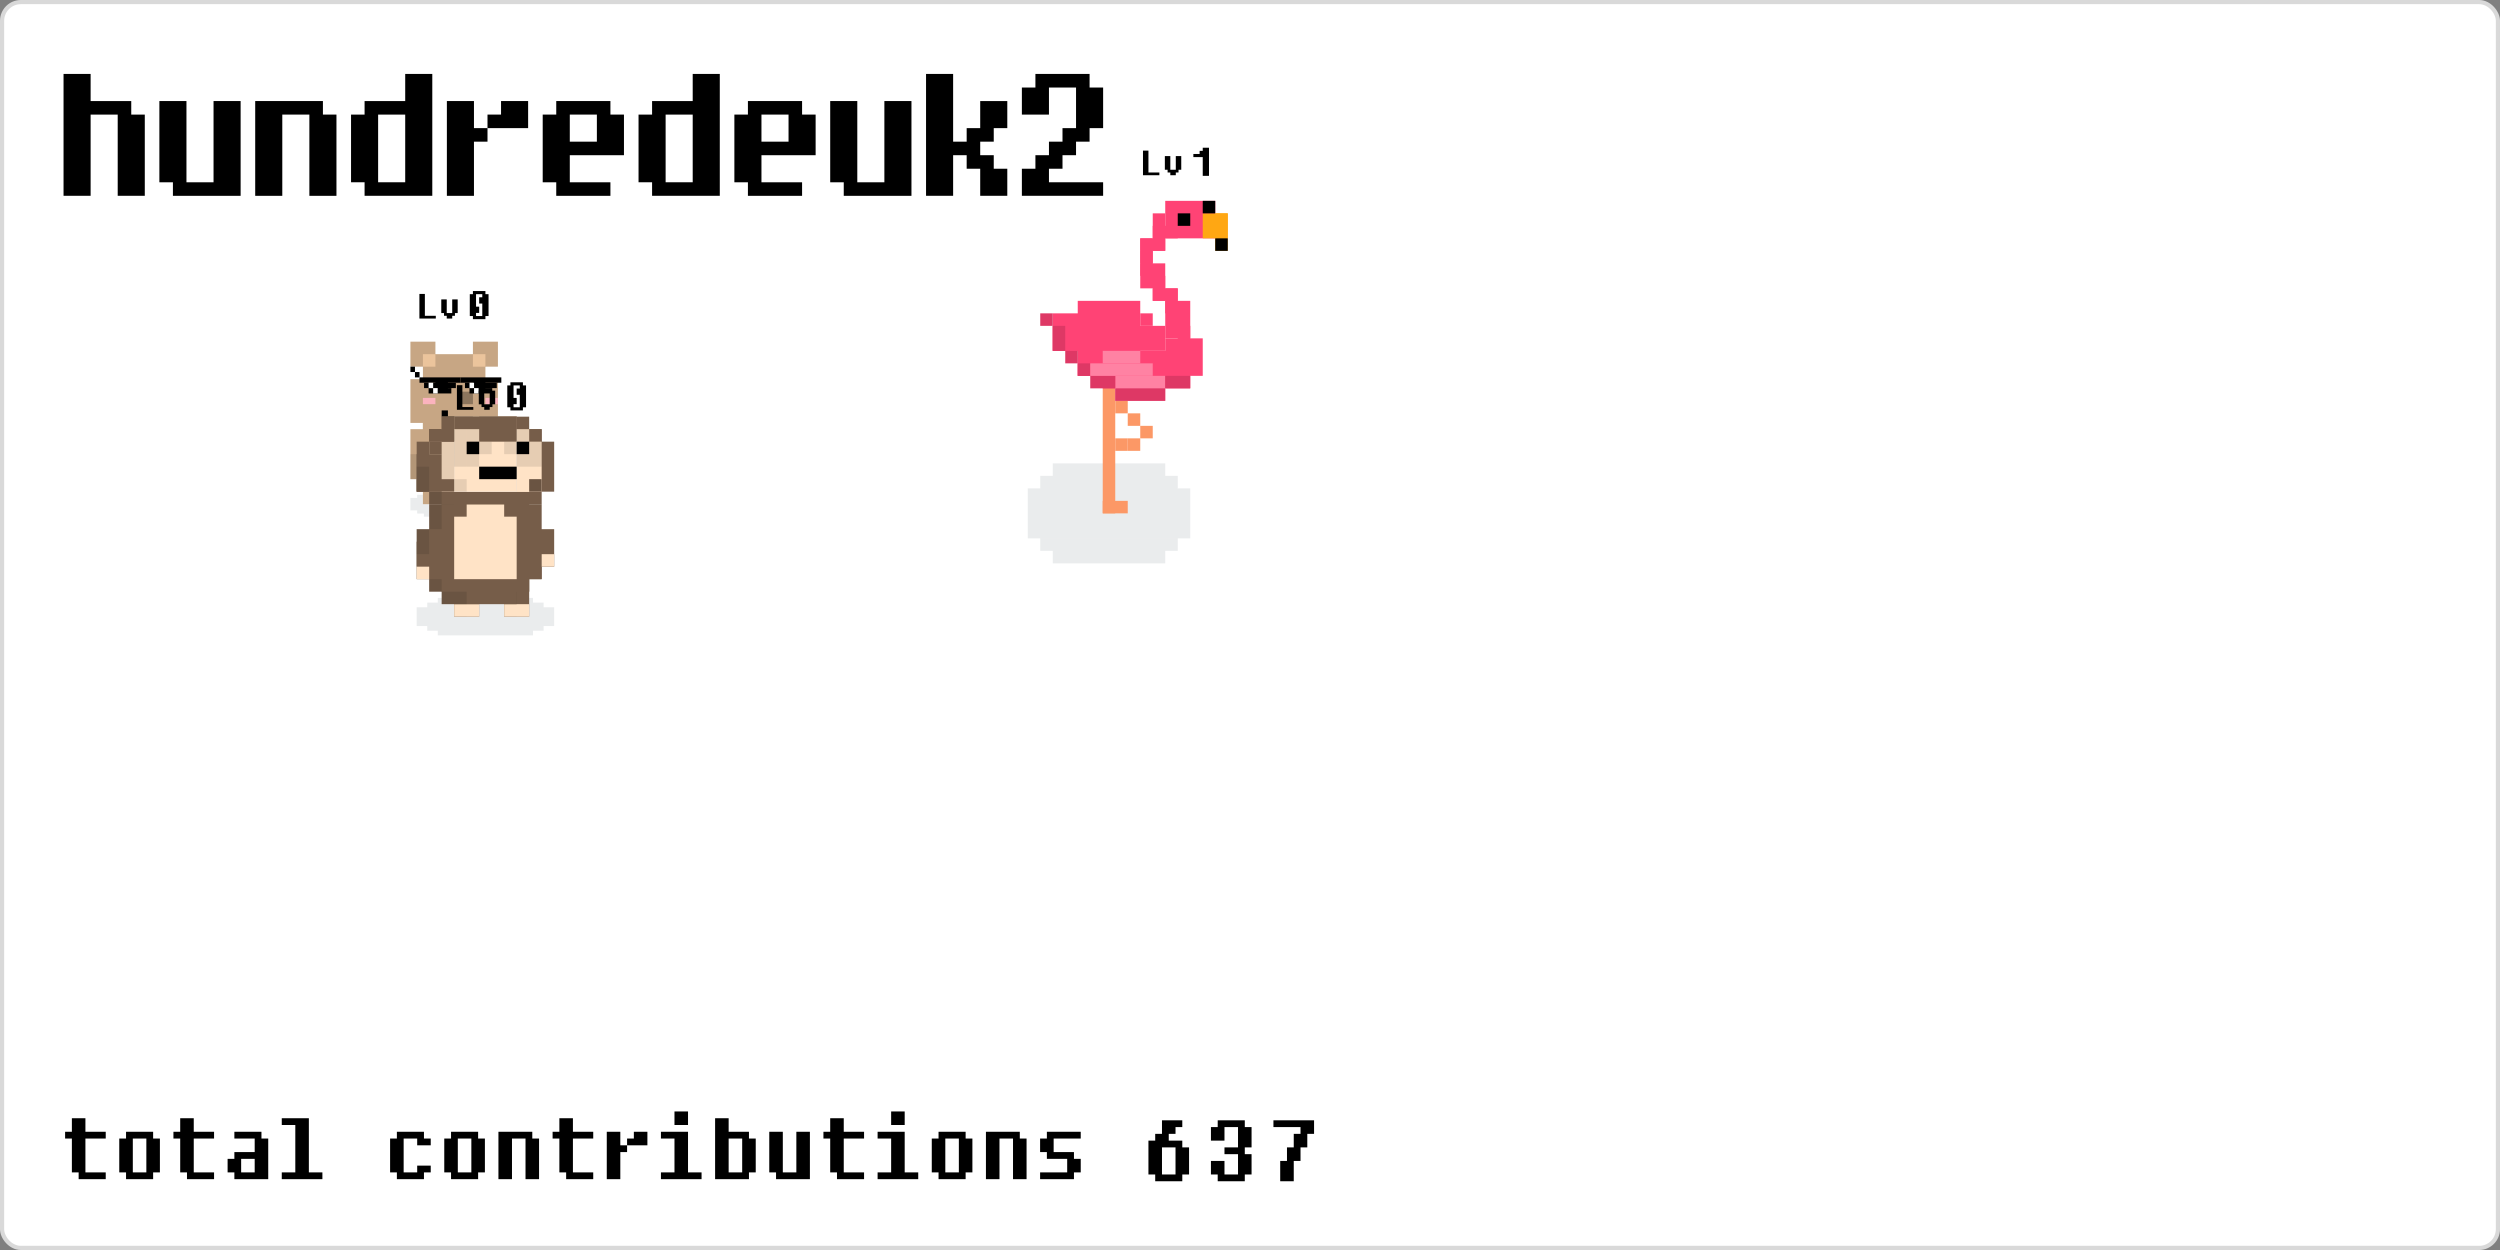 <svg width="600" height="300" viewBox="0 0 600 300" fill="none" xmlns="http://www.w3.org/2000/svg"><rect x="0" y="0" width="600" height="300" fill="#808080" stroke="none"/><rect x="0.5" y="0.5" width="599" height="299" rx="4.5" fill="white"/><svg xmlns="http://www.w3.org/2000/svg" fill="none" overflow="visible">
  <style>
    @keyframes move-645482645987259142 {0.0% {transform:translate(33%, 79%) rotate(5deg) scaleX(1);}0.01% {transform:translate(38%, 79%) rotate(5deg) scaleX(-1);}2.0% {transform:translate(25%, 58%) rotate(1deg) scaleX(-1);}2.01% {transform:translate(20%, 58%) rotate(1deg) scaleX(1);}5.0% {transform:translate(35%, 74%) rotate(-2deg) scaleX(1);}5.01% {transform:translate(40%, 74%) rotate(-2deg) scaleX(-1);}9.0% {transform:translate(26%, 45%) rotate(1deg) scaleX(-1);}13.0% {transform:translate(11%, 42%) rotate(0deg) scaleX(-1);}13.01% {transform:translate(6%, 42%) rotate(0deg) scaleX(1);}16.0% {transform:translate(36%, 37%) rotate(2deg) scaleX(1);}16.01% {transform:translate(41%, 37%) rotate(2deg) scaleX(-1);}18.0% {transform:translate(16%, 28%) rotate(0deg) scaleX(-1);}18.01% {transform:translate(11%, 28%) rotate(0deg) scaleX(1);}21.0% {transform:translate(50%, 62%) rotate(-2deg) scaleX(1);}21.01% {transform:translate(55%, 62%) rotate(-2deg) scaleX(-1);}24.0% {transform:translate(29%, 43%) rotate(0deg) scaleX(-1);}24.01% {transform:translate(24%, 43%) rotate(0deg) scaleX(1);}26.0% {transform:translate(57%, 67%) rotate(-2deg) scaleX(1);}26.01% {transform:translate(62%, 67%) rotate(-2deg) scaleX(-1);}31.0% {transform:translate(30%, 64%) rotate(0deg) scaleX(-1);}31.01% {transform:translate(25%, 64%) rotate(0deg) scaleX(1);}36.0% {transform:translate(64%, 45%) rotate(2deg) scaleX(1);}36.01% {transform:translate(69%, 45%) rotate(2deg) scaleX(-1);}39.0% {transform:translate(43%, 73%) rotate(0deg) scaleX(-1);}39.01% {transform:translate(38%, 73%) rotate(0deg) scaleX(1);}43.0% {transform:translate(46%, 71%) rotate(2deg) scaleX(1);}47.0% {transform:translate(78%, 60%) rotate(2deg) scaleX(1);}47.01% {transform:translate(83%, 60%) rotate(2deg) scaleX(-1);}51.0% {transform:translate(50%, 37%) rotate(0deg) scaleX(-1);}54.0% {transform:translate(26%, 44%) rotate(0deg) scaleX(-1);}54.01% {transform:translate(21%, 44%) rotate(0deg) scaleX(1);}56.0% {transform:translate(60%, 54%) rotate(-2deg) scaleX(1);}56.01% {transform:translate(65%, 54%) rotate(-2deg) scaleX(-1);}58.0% {transform:translate(57%, 44%) rotate(1deg) scaleX(-1);}58.01% {transform:translate(52%, 44%) rotate(1deg) scaleX(1);}62.0% {transform:translate(75%, 29%) rotate(2deg) scaleX(1);}62.01% {transform:translate(80%, 29%) rotate(2deg) scaleX(-1);}64.0% {transform:translate(60%, 61%) rotate(-1deg) scaleX(-1);}67.0% {transform:translate(38%, 61%) rotate(0deg) scaleX(-1);}71.0% {transform:translate(14%, 24%) rotate(0deg) scaleX(-1);}76.0% {transform:translate(14%, 57%) rotate(-1deg) scaleX(-1);}79.0% {transform:translate(11%, 24%) rotate(1deg) scaleX(-1);}79.01% {transform:translate(6%, 24%) rotate(1deg) scaleX(1);}83.0% {transform:translate(21%, 56%) rotate(-1deg) scaleX(1);}87.0% {transform:translate(29%, 33%) rotate(1deg) scaleX(1);}92.0% {transform:translate(60%, 29%) rotate(3deg) scaleX(1);}92.01% {transform:translate(65%, 29%) rotate(3deg) scaleX(-1);}97.0% {transform:translate(38%, 30%) rotate(0deg) scaleX(-1);}97.01% {transform:translate(33%, 30%) rotate(0deg) scaleX(1);}100.0% {transform:translate(71%, 65%) rotate(-2deg) scaleX(1);}}#quokka-645482645987259142 {animation-name: move-645482645987259142;animation-duration: 180s;animation-iteration-count: 1;animation-fill-mode: forwards;}@keyframes reverse-flip-645482645987259142 {0.0% {transform-origin: 10.0px 0px;transform: scaleX(1);}0.01% {transform-origin: 10.0px 0px;transform: scaleX(-1);}2.0% {transform-origin: 10.0px 0px;transform: scaleX(-1);}2.01% {transform-origin: 10.0px 0px;transform: scaleX(1);}5.0% {transform-origin: 10.0px 0px;transform: scaleX(1);}5.01% {transform-origin: 10.0px 0px;transform: scaleX(-1);}9.0% {transform-origin: 10.0px 0px;transform: scaleX(-1);}13.0% {transform-origin: 10.0px 0px;transform: scaleX(-1);}13.01% {transform-origin: 10.0px 0px;transform: scaleX(1);}16.0% {transform-origin: 10.0px 0px;transform: scaleX(1);}16.01% {transform-origin: 10.0px 0px;transform: scaleX(-1);}18.0% {transform-origin: 10.0px 0px;transform: scaleX(-1);}18.01% {transform-origin: 10.0px 0px;transform: scaleX(1);}21.0% {transform-origin: 10.0px 0px;transform: scaleX(1);}21.01% {transform-origin: 10.0px 0px;transform: scaleX(-1);}24.0% {transform-origin: 10.0px 0px;transform: scaleX(-1);}24.01% {transform-origin: 10.0px 0px;transform: scaleX(1);}26.0% {transform-origin: 10.0px 0px;transform: scaleX(1);}26.01% {transform-origin: 10.0px 0px;transform: scaleX(-1);}31.0% {transform-origin: 10.0px 0px;transform: scaleX(-1);}31.01% {transform-origin: 10.0px 0px;transform: scaleX(1);}36.0% {transform-origin: 10.0px 0px;transform: scaleX(1);}36.01% {transform-origin: 10.0px 0px;transform: scaleX(-1);}39.0% {transform-origin: 10.0px 0px;transform: scaleX(-1);}39.01% {transform-origin: 10.0px 0px;transform: scaleX(1);}43.0% {transform-origin: 10.0px 0px;transform: scaleX(1);}47.0% {transform-origin: 10.0px 0px;transform: scaleX(1);}47.01% {transform-origin: 10.0px 0px;transform: scaleX(-1);}51.0% {transform-origin: 10.0px 0px;transform: scaleX(-1);}54.0% {transform-origin: 10.0px 0px;transform: scaleX(-1);}54.01% {transform-origin: 10.0px 0px;transform: scaleX(1);}56.0% {transform-origin: 10.0px 0px;transform: scaleX(1);}56.01% {transform-origin: 10.0px 0px;transform: scaleX(-1);}58.0% {transform-origin: 10.0px 0px;transform: scaleX(-1);}58.01% {transform-origin: 10.0px 0px;transform: scaleX(1);}62.0% {transform-origin: 10.0px 0px;transform: scaleX(1);}62.01% {transform-origin: 10.0px 0px;transform: scaleX(-1);}64.0% {transform-origin: 10.0px 0px;transform: scaleX(-1);}67.0% {transform-origin: 10.0px 0px;transform: scaleX(-1);}71.0% {transform-origin: 10.0px 0px;transform: scaleX(-1);}76.0% {transform-origin: 10.0px 0px;transform: scaleX(-1);}79.0% {transform-origin: 10.0px 0px;transform: scaleX(-1);}79.01% {transform-origin: 10.0px 0px;transform: scaleX(1);}83.0% {transform-origin: 10.0px 0px;transform: scaleX(1);}87.0% {transform-origin: 10.0px 0px;transform: scaleX(1);}92.0% {transform-origin: 10.0px 0px;transform: scaleX(1);}92.01% {transform-origin: 10.0px 0px;transform: scaleX(-1);}97.0% {transform-origin: 10.0px 0px;transform: scaleX(-1);}97.01% {transform-origin: 10.0px 0px;transform: scaleX(1);}100.0% {transform-origin: 10.0px 0px;transform: scaleX(1);}}#contributions-wrap-645482645987259142, #level-tag-wrap-645482645987259142, #level-wrap-645482645987259142 {animation-name: reverse-flip-645482645987259142;animation-duration: 180s;animation-iteration-count: 1;animation-fill-mode: forwards;}

    @keyframes quokka-645482645987259142-head-move {
    0% {
    transform: translate(-0.5px, -6px);
    }
    50% {
    transform: translate(0px, -6px);
    }
    100% {
    transform: translate(-0.5px, -6px);
    }
    }

    @keyframes quokka-645482645987259142-leg-left-move {
    0% {
    transform: translate(0.5px, 3px);
    }
    50% {
    transform: translate(0.5px, 4px);
    }
    100% {
    transform: translate(0.5px, 3px);
    }
    }

    @keyframes quokka-645482645987259142-leg-right-move {
    0% {
    transform: translate(3.5px, 3px);
    }
    50% {
    transform: translate(3.5px, 4px);
    }
    100% {
    transform: translate(3.5px, 3px);
    }
    }

    #quokka-645482645987259142-head {
    animation-name: quokka-645482645987259142-head-move;
    animation-duration: 1s;
    animation-iteration-count: infinite;
    animation-timing-function: ease-in-out;
    }

    #quokka-645482645987259142-leg-left {
    animation-name:quokka-645482645987259142-leg-left-move;
    animation-duration:1s;
    animation-iteration-count:infinite;
    animation-timing-function: ease-in-out;
    }

    #quokka-645482645987259142-leg-right {
    animation-name:quokka-645482645987259142-leg-right-move;
    animation-duration:1s;
    animation-delay: 0.5s;
    animation-iteration-count:infinite;
    animation-timing-function: ease-in-out;
    }
  </style>


  <g id="quokka-645482645987259142" transform="translate(100, 100)">
    <g id="contributions-wrap-645482645987259142">
      <g id="contributions" transform="translate(-28.5, -51)"
        style="display:none;">
        <g id="contribution-tag" transform="translate(-3, -1)">
          <rect x="3" width="77" height="19" fill="white"/>
          <rect x="1" y="1.267" width="81" height="16.467" fill="white"/>
          <rect y="2.533" width="83" height="13.933" fill="white"/>
        </g>
        <path
          d="M1 2.75H4V3.5H4.75V4.25H3.25V3.5H1.75V7.25H3.25V6.5H4.75V7.25H4V8H1V7.25H0.25V3.5H1V2.75ZM7 2.75H10V3.5H10.75V7.25H10V8H7V7.25H6.25V3.5H7V2.75ZM9.25 7.25V3.5H7.75V7.25H9.25ZM16 3.5H16.75V8H15.25V3.5H13.75V8H12.25V2.75H16V3.5ZM19 1.25H20.5V2.75H22.75V3.5H20.5V7.25H22.75V8H19.75V7.25H19V3.5H18.25V2.75H19V1.25ZM24.25 2.75H25.75V4.25H26.5V5H25.75V8H24.25V2.75ZM28.75 2.75V4.25H26.5V3.5H27.25V2.75H28.75ZM33.25 2H31.75V0.5H33.25V2ZM33.25 7.25H34.75V8H30.25V7.25H31.75V3.5H30.25V2.75H33.25V7.25ZM40 3.5H40.75V7.25H40V8H36.25V1.25H37.75V2.75H40V3.5ZM39.25 7.25V3.5H37.75V7.25H39.25ZM45.25 2.75H46.75V8H43V7.25H42.25V2.75H43.75V7.25H45.25V2.75ZM49 1.25H50.5V2.75H52.75V3.5H50.5V7.25H52.75V8H49.75V7.25H49V3.5H48.25V2.75H49V1.25ZM57.25 2H55.75V0.5H57.25V2ZM57.25 7.25H58.75V8H54.25V7.25H55.75V3.5H54.25V2.75H57.25V7.25ZM61 2.75H64V3.5H64.75V7.25H64V8H61V7.25H60.25V3.5H61V2.75ZM63.25 7.25V3.5H61.75V7.25H63.25ZM70 3.5H70.75V8H69.25V3.5H67.75V8H66.25V2.75H70V3.5ZM73 5H72.25V3.5H73V2.75H76.75V3.5H73.75V5H76V5.75H76.75V7.25H76V8H72.25V7.25H75.25V5.75H73V5Z"
          fill="black"/>
        <svg width="600" height="300" viewBox="0 0 200 100" fill="none" overflow="visible"
          xmlns="http://www.w3.org/2000/svg">
          <g id="contribution" transform="translate(*{contributionx}, 3.5)">
            *{contribution}
          </g>
        </svg>
      </g>
    </g>

    <g id="level-tag-wrap-645482645987259142">
      <g id="level-tag" transform="translate(-31.5, -31)" style="display:none;">
        <rect x="3" width="77" height="9" fill="white"/>
        <rect x="1" y="0.6" width="81" height="7.8" fill="white"/>
        <rect y="1.2" width="83" height="6.6" fill="white"/>
      </g>
    </g>

    <g id="level-wrap-645482645987259142">
      <svg width="600" height="300" viewBox="0 0 200 100" fill="none" overflow="visible">
        <g id="level" transform="translate(-10, -9.8)">
          <g transform="translate(10, -0.05)">
            <path
              d="M0.219 0.031H0.656V1.781H1.531V2H0.219V0.031ZM2.188 1.562H1.969V0.469H2.406V1.562H2.844V0.469H3.281V1.562H3.062V1.781H2.844V2H2.406V1.781H2.188V1.562Z"
              fill="black"/>
          </g>
          <g id="level0" transform="translate(14.0, -1.0)"><path d="M0.5 0.75H1.5V1H1.75V2.75H1.5V3H0.5V2.75H0.25V1H0.5V0.75ZM1 2V2.5H0.75V2.75H1.25V1.75H1V1.25H1.25V1H0.75V2H1Z" fill="black"/>
</g>
        </g>
      </svg>
    </g>

    <svg width="600" height="300" viewBox="0 0 200 100" fill="none" overflow="visible">
      <g id="quokka-645482645987259142-shadow" transform="translate(-0.5, 6)">
        <rect y="0.5" width="7" height="1" fill="#2B4447" fill-opacity="0.1"/>
        <rect x="0.539" y="0.25" width="5.923" height="0.25" fill="#2B4447"
          fill-opacity="0.1"/>
        <rect x="0.539" y="1.5" width="5.923" height="0.25" fill="#2B4447" fill-opacity="0.1"/>
        <rect x="1.077" width="4.846" height="0.25" fill="#2B4447" fill-opacity="0.1"/>
        <rect x="1.077" y="1.75" width="4.846" height="0.25" fill="#2B4447" fill-opacity="0.1"/>
      </g>
      <g id="quokka-645482645987259142-leg-left" transform="translate(0.5, 3)">
        <rect width="2" height="4" fill="#C7A684"/>
      </g>
      <g id="quokka-645482645987259142-leg-right" transform="translate(3.5, 3)">
        <rect width="2" height="4" fill="#C7A684"/>
      </g>
      <g id="quokka-645482645987259142-body" transform="translate(-0.5, 0)">
        <rect x="1" width="5" height="6" fill="#C7A684"/>
        <rect x="1" y="1" width="5" height="5" fill="#C7A684"/>
        <rect x="1" y="1" width="6" height="4" fill="#C7A684"/>
        <rect y="1" width="6" height="4" fill="#C7A684"/>
        <rect x="3" y="2" width="3" height="2" fill="#EBC49C"/>
        <rect x="4" y="3" width="2" height="2" fill="#EBC49C"/>
        <rect x="2" y="3" width="4" height="3" fill="#EBC49C"/>
        <rect y="3" width="1" height="2" fill="black" fill-opacity="0.1"/>
        <rect width="1" height="1" transform="matrix(1 0 0 -1 1 6)" fill="black"
          fill-opacity="0.1"/>
      </g>
      <g id="quokka-645482645987259142-head" transform="translate(-0.5, -6)">
        <rect y="3" width="7" height="3.5" fill="#C7A684"/>
        <rect x="1" y="3" width="5" height="4" fill="#C7A684"/>
        <rect x="1" y="1" width="5" height="3" fill="#C7A684"/>
        <rect width="2" height="2" fill="#C7A684"/>
        <rect x="5" width="2" height="2" fill="#C7A684"/>
        <rect x="5" y="3" width="1" height="1" fill="black"/>
        <rect x="2" y="3" width="1" height="1" fill="black"/>
        <rect width="1" height="0.5" transform="matrix(1 0 0 -1 1 5)" fill="#FBB3BE"/>
        <rect width="1" height="0.5" transform="matrix(1 0 0 -1 6 5)" fill="#FBB3BE"/>
        <rect x="3" y="6" width="2" height="0.5" fill="black"/>
        <rect x="3" y="6" width="0.5" height="0.5" transform="rotate(-180 3 6)" fill="black"/>
        <rect x="4" y="4" width="1" height="1" fill="black" fill-opacity="0.3"/>
        <rect x="1" y="1" width="1" height="1" fill="#EBC49C"/>
        <rect x="5" y="1" width="1" height="1" fill="#EBC49C"/>
        <rect x="0.727" y="2.857" width="3.273" height="0.429" fill="black"/>
        <rect x="0.364" y="2.429" width="0.364" height="0.429" fill="black"/>
        <rect y="2" width="0.364" height="0.429" fill="black"/>
        <rect x="1.091" y="3.286" width="2.545" height="0.429" fill="black"/>
        <rect x="1.455" y="3.714" width="1.818" height="0.429" fill="black"/>
        <rect x="4" y="2.857" width="3.273" height="0.429" fill="black"/>
        <rect x="4.364" y="3.286" width="2.545" height="0.429" fill="black"/>
        <rect x="4.727" y="3.714" width="1.818" height="0.429" fill="black"/>
        <rect x="1.455" y="3.286" width="0.364" height="0.429" fill="white"/>
        <rect x="1.818" y="3.714" width="0.364" height="0.429" fill="white"/>
        <rect x="4.727" y="3.286" width="0.364" height="0.429" fill="white"/>
        <rect x="5.091" y="3.714" width="0.364" height="0.429" fill="white"/>
      </g>
    </svg>
  </g>
</svg>
<style>
  @keyframes move-645482647291690282 {0.0% {transform:translate(84%, 59%) rotate(0deg) scaleX(1);}0.01% {transform:translate(89%, 59%) rotate(0deg) scaleX(-1);}2.0% {transform:translate(79%, 62%) rotate(0deg) scaleX(-1);}5.0% {transform:translate(76%, 64%) rotate(0deg) scaleX(-1);}10.0% {transform:translate(74%, 67%) rotate(0deg) scaleX(-1);}15.0% {transform:translate(72%, 67%) rotate(0deg) scaleX(-1);}15.01% {transform:translate(67%, 67%) rotate(0deg) scaleX(1);}17.0% {transform:translate(76%, 69%) rotate(-2deg) scaleX(1);}17.01% {transform:translate(81%, 69%) rotate(-2deg) scaleX(-1);}20.0% {transform:translate(76%, 73%) rotate(-1deg) scaleX(-1);}23.0% {transform:translate(74%, 68%) rotate(1deg) scaleX(-1);}23.01% {transform:translate(69%, 68%) rotate(1deg) scaleX(1);}27.0% {transform:translate(76%, 68%) rotate(3deg) scaleX(1);}29.0% {transform:translate(79%, 71%) rotate(-2deg) scaleX(1);}29.01% {transform:translate(84%, 71%) rotate(-2deg) scaleX(-1);}34.0% {transform:translate(78%, 67%) rotate(1deg) scaleX(-1);}38.0% {transform:translate(74%, 70%) rotate(0deg) scaleX(-1);}38.01% {transform:translate(69%, 70%) rotate(0deg) scaleX(1);}42.0% {transform:translate(76%, 69%) rotate(2deg) scaleX(1);}42.01% {transform:translate(81%, 69%) rotate(2deg) scaleX(-1);}46.0% {transform:translate(71%, 70%) rotate(0deg) scaleX(-1);}48.0% {transform:translate(66%, 67%) rotate(0deg) scaleX(-1);}53.0% {transform:translate(66%, 71%) rotate(-1deg) scaleX(-1);}55.0% {transform:translate(62%, 75%) rotate(0deg) scaleX(-1);}58.0% {transform:translate(60%, 76%) rotate(0deg) scaleX(-1);}58.01% {transform:translate(55%, 76%) rotate(0deg) scaleX(1);}63.0% {transform:translate(63%, 76%) rotate(3deg) scaleX(1);}65.0% {transform:translate(66%, 78%) rotate(-2deg) scaleX(1);}65.01% {transform:translate(71%, 78%) rotate(-2deg) scaleX(-1);}68.0% {transform:translate(63%, 77%) rotate(0deg) scaleX(-1);}70.0% {transform:translate(62%, 75%) rotate(1deg) scaleX(-1);}70.01% {transform:translate(57%, 75%) rotate(1deg) scaleX(1);}73.0% {transform:translate(65%, 79%) rotate(-2deg) scaleX(1);}78.0% {transform:translate(69%, 76%) rotate(2deg) scaleX(1);}78.01% {transform:translate(74%, 76%) rotate(2deg) scaleX(-1);}80.0% {transform:translate(69%, 73%) rotate(1deg) scaleX(-1);}82.0% {transform:translate(65%, 71%) rotate(0deg) scaleX(-1);}86.0% {transform:translate(62%, 68%) rotate(0deg) scaleX(-1);}91.0% {transform:translate(57%, 70%) rotate(0deg) scaleX(-1);}91.01% {transform:translate(52%, 70%) rotate(0deg) scaleX(1);}96.0% {transform:translate(58%, 73%) rotate(-1deg) scaleX(1);}96.01% {transform:translate(63%, 73%) rotate(-1deg) scaleX(-1);}100.0% {transform:translate(56%, 69%) rotate(1deg) scaleX(-1);}}#sloth-645482647291690282 {animation-name: move-645482647291690282;animation-duration: 180s;animation-iteration-count: 1;animation-fill-mode: forwards;}@keyframes reverse-flip-645482647291690282 {0.0% {transform-origin: 16.5px 0px;transform: scaleX(1);}0.01% {transform-origin: 16.5px 0px;transform: scaleX(-1);}2.0% {transform-origin: 16.5px 0px;transform: scaleX(-1);}5.0% {transform-origin: 16.5px 0px;transform: scaleX(-1);}10.0% {transform-origin: 16.5px 0px;transform: scaleX(-1);}15.0% {transform-origin: 16.5px 0px;transform: scaleX(-1);}15.01% {transform-origin: 16.5px 0px;transform: scaleX(1);}17.0% {transform-origin: 16.5px 0px;transform: scaleX(1);}17.01% {transform-origin: 16.5px 0px;transform: scaleX(-1);}20.0% {transform-origin: 16.5px 0px;transform: scaleX(-1);}23.0% {transform-origin: 16.5px 0px;transform: scaleX(-1);}23.01% {transform-origin: 16.5px 0px;transform: scaleX(1);}27.0% {transform-origin: 16.5px 0px;transform: scaleX(1);}29.0% {transform-origin: 16.5px 0px;transform: scaleX(1);}29.01% {transform-origin: 16.5px 0px;transform: scaleX(-1);}34.0% {transform-origin: 16.5px 0px;transform: scaleX(-1);}38.0% {transform-origin: 16.5px 0px;transform: scaleX(-1);}38.01% {transform-origin: 16.5px 0px;transform: scaleX(1);}42.0% {transform-origin: 16.5px 0px;transform: scaleX(1);}42.01% {transform-origin: 16.5px 0px;transform: scaleX(-1);}46.0% {transform-origin: 16.5px 0px;transform: scaleX(-1);}48.0% {transform-origin: 16.5px 0px;transform: scaleX(-1);}53.0% {transform-origin: 16.5px 0px;transform: scaleX(-1);}55.0% {transform-origin: 16.5px 0px;transform: scaleX(-1);}58.0% {transform-origin: 16.5px 0px;transform: scaleX(-1);}58.01% {transform-origin: 16.5px 0px;transform: scaleX(1);}63.0% {transform-origin: 16.5px 0px;transform: scaleX(1);}65.0% {transform-origin: 16.5px 0px;transform: scaleX(1);}65.01% {transform-origin: 16.5px 0px;transform: scaleX(-1);}68.0% {transform-origin: 16.5px 0px;transform: scaleX(-1);}70.0% {transform-origin: 16.5px 0px;transform: scaleX(-1);}70.01% {transform-origin: 16.5px 0px;transform: scaleX(1);}73.0% {transform-origin: 16.5px 0px;transform: scaleX(1);}78.0% {transform-origin: 16.5px 0px;transform: scaleX(1);}78.01% {transform-origin: 16.5px 0px;transform: scaleX(-1);}80.0% {transform-origin: 16.5px 0px;transform: scaleX(-1);}82.0% {transform-origin: 16.5px 0px;transform: scaleX(-1);}86.0% {transform-origin: 16.5px 0px;transform: scaleX(-1);}91.0% {transform-origin: 16.5px 0px;transform: scaleX(-1);}91.01% {transform-origin: 16.5px 0px;transform: scaleX(1);}96.0% {transform-origin: 16.5px 0px;transform: scaleX(1);}96.01% {transform-origin: 16.5px 0px;transform: scaleX(-1);}100.0% {transform-origin: 16.5px 0px;transform: scaleX(-1);}}#contributions-wrap-645482647291690282, #level-tag-wrap-645482647291690282, #level-wrap-645482647291690282 {animation-name: reverse-flip-645482647291690282;animation-duration: 180s;animation-iteration-count: 1;animation-fill-mode: forwards;}

  @keyframes sloth-645482647291690282-head-move {
  0% {
  transform: translate(0px, 0px);
  }
  50% {
  transform: translate(-0.5px, 0px);
  }
  100% {
  transform: translate(0px, 0px);
  }
  }

  @keyframes sloth-645482647291690282-leg-left-move {
  0% {
  transform: translate(3px, 11px);
  }
  50% {
  transform: translate(3px, 12px);
  }
  100% {
  transform: translate(3px, 11px);
  }
  }

  @keyframes sloth-645482647291690282-leg-right-move {
  0% {
  transform: translate(7px, 11px);
  }
  50% {
  transform: translate(7px, 12px);
  }
  100% {
  transform: translate(7px, 11px);
  }
  }

  #sloth-645482647291690282-head {
  animation-name: sloth-645482647291690282-head-move;
  animation-duration: 3s;
  animation-iteration-count: infinite;
  animation-timing-function: ease-in-out;
  }

  #sloth-645482647291690282-leg-left {
  animation-name: sloth-645482647291690282-leg-left-move;
  animation-duration: 3s;
  animation-iteration-count:infinite;
  animation-timing-function: ease-in-out;
  }

  #sloth-645482647291690282-leg-right {
  animation-name: sloth-645482647291690282-leg-right-move;
  animation-duration: 3s;
  animation-delay: 0.5s;
  animation-iteration-count:infinite;
  animation-timing-function: ease-in-out;
  }

</style>
<g id="sloth-645482647291690282" transform="translate(100, 100)">
<g id="contributions-wrap-645482647291690282">
  <g id="contributions" transform="translate(-20, -30)" style="display:none;">
    <g id="contribution-tag" transform="translate(-3, -1)">
      <rect x="3" width="77" height="19" fill="white"/>
      <rect x="1" y="1.267" width="81" height="16.467" fill="white"/>
      <rect y="2.533" width="83" height="13.933" fill="white"/>
    </g>
    <path
      d="M1 2.75H4V3.5H4.75V4.25H3.25V3.5H1.75V7.25H3.25V6.5H4.75V7.25H4V8H1V7.25H0.25V3.5H1V2.75ZM7 2.75H10V3.5H10.75V7.25H10V8H7V7.25H6.25V3.5H7V2.75ZM9.25 7.25V3.5H7.75V7.25H9.25ZM16 3.5H16.75V8H15.25V3.5H13.75V8H12.25V2.75H16V3.5ZM19 1.25H20.5V2.75H22.75V3.5H20.5V7.25H22.75V8H19.75V7.25H19V3.5H18.25V2.75H19V1.25ZM24.25 2.75H25.75V4.25H26.5V5H25.75V8H24.25V2.75ZM28.75 2.75V4.25H26.5V3.5H27.25V2.75H28.75ZM33.25 2H31.75V0.5H33.25V2ZM33.25 7.25H34.75V8H30.25V7.25H31.75V3.5H30.25V2.75H33.25V7.25ZM40 3.5H40.75V7.25H40V8H36.25V1.25H37.75V2.75H40V3.5ZM39.25 7.25V3.5H37.75V7.25H39.25ZM45.25 2.75H46.75V8H43V7.25H42.25V2.75H43.75V7.25H45.25V2.75ZM49 1.25H50.5V2.75H52.75V3.5H50.5V7.25H52.75V8H49.75V7.25H49V3.5H48.25V2.75H49V1.25ZM57.25 2H55.75V0.5H57.25V2ZM57.25 7.25H58.75V8H54.25V7.25H55.75V3.5H54.25V2.75H57.25V7.25ZM61 2.75H64V3.5H64.75V7.25H64V8H61V7.25H60.25V3.5H61V2.75ZM63.25 7.25V3.5H61.75V7.25H63.25ZM70 3.5H70.75V8H69.25V3.5H67.75V8H66.25V2.75H70V3.5ZM73 5H72.25V3.5H73V2.75H76.75V3.5H73.75V5H76V5.75H76.75V7.25H76V8H72.25V7.25H75.25V5.75H73V5Z"
      fill="black"/>
    <svg width="600" height="300" viewBox="0 0 200 100" fill="none" overflow="visible"
      xmlns="http://www.w3.org/2000/svg">
      <g id="contribution" transform="translate(*{contributionx}, 3.5)">
        *{contribution}
      </g>
    </svg>
  </g>
</g>

<g id="level-tag-wrap-645482647291690282">
  <g id="level-tag" transform="translate(-23, -9)" style="display:none;">
    <rect x="3" width="77" height="9" fill="white"/>
    <rect x="1" y="0.6" width="81" height="7.8" fill="white"/>
    <rect y="1.2" width="83" height="6.6" fill="white"/>
  </g>
</g>

<g id="level-wrap-645482647291690282">
  <svg width="600" height="300" viewBox="0 0 200 100" fill="none" overflow="visible"
    xmlns="http://www.w3.org/2000/svg">
    <g id="level" transform="translate(-7, -2.5)">
      <g transform="translate(10, -0.05)">
        <path
          d="M0.219 0.031H0.656V1.781H1.531V2H0.219V0.031ZM2.188 1.562H1.969V0.469H2.406V1.562H2.844V0.469H3.281V1.562H3.062V1.781H2.844V2H2.406V1.781H2.188V1.562Z"
          fill="black"/>
      </g>
      <g id="level0" transform="translate(14.0, -1.0)"><path d="M0.5 0.75H1.5V1H1.75V2.75H1.5V3H0.5V2.75H0.25V1H0.5V0.75ZM1 2V2.5H0.75V2.75H1.25V1.75H1V1.25H1.25V1H0.75V2H1Z" fill="black"/>
</g>
    </g>
  </svg>
</g>

<svg width="600" height="300" viewBox="0 0 200 100" fill="none" overflow="visible">
  <g id="sloth-645482647291690282-shadow" transform="translate(0, 14.5)">
    <rect y="0.75" width="11" height="1.5" fill="#2B4447" fill-opacity="0.1"/>
    <rect x="0.846" y="0.375" width="9.308" height="0.375" fill="#2B4447"
      fill-opacity="0.1"/>
    <rect x="0.846" y="2.25" width="9.308" height="0.375" fill="#2B4447"
      fill-opacity="0.1"/>
    <rect x="1.692" width="7.615" height="0.375" fill="#2B4447" fill-opacity="0.1"/>
    <rect x="1.692" y="2.625" width="7.615" height="0.375" fill="#2B4447"
      fill-opacity="0.1"/>
  </g>
  <g id="sloth-645482647291690282-leg-left" transform="translate(3, 11)">
    <rect width="2" height="5" transform="matrix(-1 0 0 1 2 0)" fill="#765D49"/>
    <rect width="1" height="5" transform="matrix(-1 0 0 1 1 0)" fill="black"
      fill-opacity="0.1"/>
    <rect y="4" width="2" height="1" fill="#FFE3C6"/>
  </g>
  <g id="sloth-645482647291690282-leg-right" transform="translate(7, 11)">
    <rect width="2" height="5" transform="matrix(-1 0 0 1 2 0)" fill="#765D49"/>
    <rect width="1" height="5" transform="matrix(-1 0 0 1 1 0)" fill="black"
      fill-opacity="0.1"/>
    <rect y="4" width="2" height="1" fill="#FFE3C6"/>
  </g>
  <g id="sloth-645482647291690282-body" transform="translate(0, 5)">
    <rect width="7" height="9" transform="matrix(-1 0 0 1 9 0)" fill="#765D49"/>
    <rect width="9" height="6" transform="matrix(-1 0 0 1 10 2)" fill="#765D49"/>
    <rect width="10" height="3" transform="matrix(-1 0 0 1 10 5)" fill="#765D49"/>
    <rect width="8" height="5" transform="matrix(-1 0 0 1 9 4)" fill="#765D49"/>
    <rect width="11" height="3" transform="matrix(-1 0 0 1 11 4)" fill="#765D49"/>
    <rect width="6" height="9" transform="matrix(-1 0 0 1 8 1)" fill="#765D49"/>
    <rect width="5" height="5" transform="matrix(-1 0 0 1 8 3)" fill="#FFE3C6"/>
    <rect width="3" height="5" transform="matrix(-1 0 0 1 7 2)" fill="#FFE3C6"/>
    <rect width="2" height="1" transform="matrix(-1 0 0 1 4 9)" fill="black"
      fill-opacity="0.1"/>
    <rect x="1" y="8" width="1" height="1" fill="black" fill-opacity="0.1"/>
    <rect y="5" width="1" height="1" fill="black" fill-opacity="0.1"/>
    <rect y="4" width="1" height="1" fill="black" fill-opacity="0.1"/>
    <rect x="10" y="6" width="1" height="1" fill="black" fill-opacity="0.1"/>
    <rect width="1" height="2" transform="matrix(-1 0 0 1 3 0)" fill="black"
      fill-opacity="0.1"/>
    <rect width="1" height="2" transform="matrix(-1 0 0 1 2 2)" fill="black"
      fill-opacity="0.1"/>
    <rect y="7" width="1" height="1" fill="#FFE3C6"/>
    <rect x="10" y="6" width="1" height="1" fill="#FFE3C6"/>
  </g>
  <g id="sloth-645482647291690282-head">
    <rect x="3" width="5" height="7" fill="#765D49"/>
    <rect x="2" width="7" height="7" fill="#765D49"/>
    <rect x="1" y="1" width="9" height="6" fill="#765D49"/>
    <rect x="1" y="1" width="9" height="5" fill="#765D49"/>
    <rect y="2" width="11" height="4" fill="#765D49"/>
    <rect x="1" y="2" width="9" height="4" fill="#FFE3C6"/>
    <rect x="1" y="5" width="9" height="1" fill="#FFE3C6"/>
    <rect x="2" y="1" width="7" height="5" fill="#FFE3C6"/>
    <rect x="3" y="1" width="5" height="5" fill="#D9D9D9"/>
    <rect x="3" width="5" height="6" fill="#FFE3C6"/>
    <rect x="4" y="2" width="1" height="1" fill="black"/>
    <rect x="8" y="2" width="1" height="1" fill="black"/>
    <rect x="5" y="4" width="3" height="1" fill="black"/>
    <rect x="3" width="5" height="1" fill="#765D49"/>
    <rect x="1" y="1" width="2" height="1" fill="#765D49"/>
    <rect x="2" width="1" height="2" fill="#765D49"/>
    <rect y="5" width="3" height="1" fill="#765D49"/>
    <rect x="9" y="5" width="1" height="1" fill="#765D49"/>
    <rect y="3" width="2" height="3" fill="#765D49"/>
    <rect x="1" y="2" width="1" height="1" fill="#765D49"/>
    <rect x="5" width="3" height="2" fill="#765D49"/>
    <rect x="1" y="6" width="1" height="1" fill="black" fill-opacity="0.1"/>
    <rect y="5" width="1" height="1" fill="black" fill-opacity="0.1"/>
    <rect y="4" width="1" height="1" fill="black" fill-opacity="0.1"/>
    <rect x="3" y="5" width="1" height="1" fill="black" fill-opacity="0.1"/>
    <rect x="9" y="5" width="1" height="1" fill="black" fill-opacity="0.1"/>
    <rect x="2" y="4" width="1" height="1" fill="black" fill-opacity="0.1"/>
    <rect x="5" y="2" width="1" height="1" fill="black" fill-opacity="0.1"/>
    <rect x="4" y="2" width="1" height="1" fill="black" fill-opacity="0.1"/>
    <rect x="4" y="1" width="1" height="1" fill="black" fill-opacity="0.1"/>
    <rect x="3" y="1" width="1" height="1" fill="black" fill-opacity="0.1"/>
    <rect x="3" y="2" width="1" height="1" fill="black" fill-opacity="0.1"/>
    <rect x="2" y="2" width="1" height="1" fill="black" fill-opacity="0.1"/>
    <rect x="2" y="3" width="1" height="1" fill="black" fill-opacity="0.1"/>
    <rect x="3" y="3" width="1" height="1" fill="black" fill-opacity="0.1"/>
    <rect x="4" y="3" width="1" height="1" fill="black" fill-opacity="0.1"/>
    <rect x="7" y="2" width="1" height="1" fill="black" fill-opacity="0.1"/>
    <rect x="8" y="1" width="1" height="1" fill="black" fill-opacity="0.1"/>
    <rect width="1" height="1" transform="matrix(-1 0 0 1 9 3)" fill="black"
      fill-opacity="0.1"/>
    <rect width="1" height="1" transform="matrix(-1 0 0 1 10 2)" fill="black"
      fill-opacity="0.1"/>
    <rect width="1" height="1" transform="matrix(-1 0 0 1 10 3)" fill="black"
      fill-opacity="0.1"/>
  </g>
</svg>
</g>
<style>
  @keyframes rotate-top-645482649657265285 {
  0% {
  transform: rotate(0deg);
  }
  33% {
  transform: translate(1.3px, 0.3px) rotate(5deg);
  }
  66% {
  transform: translate(0px, 0px) rotate(0deg);
  }
  100% {
  transform: rotate(0deg);
  }
  }

  #flamingo-top-645482649657265285 {
  animation-name:rotate-top-645482649657265285;
  animation-duration:2s;
  animation-iteration-count: infinite;
  animation-timing-function: ease-in-out;
  }
</style>

<g id="flamingo-645482649657265285" style="transform:translate(52%, 7%) scaleX(1);">
<g id="contributions-wrap-645482649657265285">
  <g id="contributions" transform="translate(0, -20)" style="display:none;">
    <g id="contribution-tag" transform="translate(-3, -1)">
      <rect x="3" width="77" height="19" fill="white"/>
      <rect x="1" y="1.267" width="81" height="16.467" fill="white"/>
      <rect y="2.533" width="83" height="13.933" fill="white"/>
    </g>
    <path
      d="M1 2.75H4V3.5H4.75V4.25H3.25V3.5H1.75V7.25H3.25V6.5H4.75V7.25H4V8H1V7.25H0.25V3.5H1V2.75ZM7 2.75H10V3.5H10.75V7.25H10V8H7V7.25H6.25V3.5H7V2.75ZM9.25 7.25V3.5H7.75V7.25H9.25ZM16 3.5H16.75V8H15.25V3.5H13.75V8H12.25V2.75H16V3.5ZM19 1.25H20.5V2.75H22.75V3.5H20.5V7.25H22.75V8H19.75V7.25H19V3.5H18.25V2.75H19V1.25ZM24.25 2.75H25.75V4.25H26.5V5H25.75V8H24.25V2.75ZM28.75 2.75V4.25H26.5V3.5H27.25V2.75H28.75ZM33.25 2H31.75V0.5H33.25V2ZM33.25 7.25H34.75V8H30.25V7.25H31.75V3.5H30.25V2.75H33.25V7.25ZM40 3.5H40.75V7.25H40V8H36.25V1.25H37.75V2.75H40V3.5ZM39.25 7.25V3.5H37.75V7.25H39.25ZM45.25 2.75H46.75V8H43V7.25H42.25V2.75H43.75V7.25H45.25V2.75ZM49 1.25H50.5V2.75H52.75V3.5H50.5V7.25H52.75V8H49.75V7.25H49V3.5H48.25V2.75H49V1.25ZM57.25 2H55.75V0.5H57.25V2ZM57.25 7.25H58.75V8H54.25V7.25H55.75V3.5H54.25V2.75H57.25V7.25ZM61 2.75H64V3.5H64.75V7.25H64V8H61V7.25H60.25V3.5H61V2.75ZM63.25 7.25V3.5H61.75V7.25H63.25ZM70 3.5H70.75V8H69.25V3.5H67.75V8H66.25V2.75H70V3.5ZM73 5H72.25V3.5H73V2.75H76.75V3.5H73.75V5H76V5.75H76.75V7.25H76V8H72.25V7.25H75.25V5.75H73V5Z"
      fill="black"/>
    <svg width="600" height="300" viewBox="0 0 200 100" fill="none" overflow="visible"
      xmlns="http://www.w3.org/2000/svg">
      <g id="contribution" transform="translate(*{contributionx}, 3.5)">
        *{contribution}
      </g>
    </svg>
  </g>
</g>
<g id="level-tag-wrap-645482649657265285">
  <g id="level-tag" transform="translate(-3, 1)" style="display:none;">
    <rect x="3" width="77" height="9" fill="white"/>
    <rect x="1" y="0.6" width="81" height="7.8" fill="white"/>
    <rect y="1.2" width="83" height="6.6" fill="white"/>
  </g>
</g>

<g id="level-wrap-645482649657265285">
  <svg width="600" height="300" viewBox="0 0 200 100" fill="none" overflow="visible">
    <g id="level" transform="translate(-1, 1)">
      <g transform="translate(10, -0.05)">
        <path
          d="M0.219 0.031H0.656V1.781H1.531V2H0.219V0.031ZM2.188 1.562H1.969V0.469H2.406V1.562H2.844V0.469H3.281V1.562H3.062V1.781H2.844V2H2.406V1.781H2.188V1.562Z"
          fill="black"/>
      </g>
      <g id="level0" transform="translate(14.0, -1.0)"><path d="M1 0.75H1.5V3H1V1.5H0.25V1.25H0.75V1H1V0.75Z" fill="black"/>
</g>
    </g>
  </svg>
</g>
<svg width="600" height="300" viewBox="0 0 200 100" fill="none" overflow="visible">
  <g id="shadow" transform="translate(0, 26)">
    <rect y="2" width="13" height="4" fill="#2B4447" fill-opacity="0.1"/>
    <rect x="1" y="1" width="11" height="1" fill="#2B4447" fill-opacity="0.1"/>
    <rect x="1" y="6" width="11" height="1" fill="#2B4447" fill-opacity="0.1"/>
    <rect x="2" width="9" height="1" fill="#2B4447" fill-opacity="0.1"/>
    <rect x="2" y="7" width="9" height="1" fill="#2B4447" fill-opacity="0.1"/>
  </g>

  <g id="flamingo-leg" transform="translate(6, 18)">
    <rect width="2" height="1" transform="matrix(1 0 0 -1 0 12)" fill="#FC9866"/>
    <rect width="1" height="12" transform="matrix(1 0 0 -1 0 12)" fill="#FC9866"/>
    <rect x="1" y="3" width="1" height="1" fill="#FC9866"/>
    <rect x="2" y="4" width="1" height="1" fill="#FC9866"/>
    <rect x="3" y="5" width="1" height="1" fill="#FC9866"/>
    <rect x="2" y="6" width="1" height="1" fill="#FC9866"/>
    <rect x="1" y="6" width="1" height="1" fill="#FC9866"/>
  </g>

  <g id="flamingo-top-645482649657265285">
    <g id="flamingo-head" transform="translate(9, 5)">
      <rect x="2" y="11" width="3" height="3" fill="#FF4375"/>
      <rect x="2" y="8" width="2" height="3" fill="#FF4375"/>
      <rect x="1" y="7" width="2" height="1" fill="#FF4375"/>
      <rect y="5" width="2" height="2" fill="#FF4375"/>
      <rect y="4" width="1" height="1" fill="#FF4375"/>
      <rect y="3" width="2" height="1" fill="#FF4375"/>
      <rect x="1" y="2" width="2" height="1" fill="#FF4375"/>
      <rect x="2" width="4" height="3" fill="#FF4375"/>
      <rect x="5" y="1" width="2" height="2" fill="#FFA713"/>
      <rect x="6" y="1" width="1" height="3" fill="#FFA713"/>
      <rect x="6" y="3" width="1" height="1" fill="black"/>
      <rect x="3" y="1" width="1" height="1" fill="black"/>
      <rect x="5" width="1" height="1" fill="black"/>
      <rect x="2" y="7" width="1" height="2" fill="#FF4375"/>
      <rect x="1" y="6" width="1" height="2" fill="#FF4375"/>
      <rect y="3" width="1" height="3" fill="#FF4375"/>
      <rect x="1" y="1" width="1" height="3" fill="#FF4375"/>
      <rect x="3" y="10" width="1" height="2" fill="#FF4375"/>
    </g>
    <g id="flamingo-body" transform="translate(1, 13)">
      <rect x="3" width="5" height="6" fill="#FF4375"/>
      <rect x="1" y="2" width="9" height="2" fill="#FF4375"/>
      <rect x="1" y="1" width="3" height="3" fill="#FF4375"/>
      <rect x="3" y="4" width="8" height="2" fill="#FF4375"/>
      <rect x="5" y="5" width="7" height="2" fill="#FF4375"/>
      <rect x="6" y="6" width="4" height="2" fill="#FF82A3"/>
      <rect y="1" width="1" height="1" fill="#DE3865"/>
      <rect x="1" y="2" width="1" height="2" fill="#DE3865"/>
      <rect x="2" y="4" width="1" height="1" fill="#DE3865"/>
      <rect x="3" y="5" width="1" height="1" fill="#DE3865"/>
      <rect x="4" y="6" width="2" height="1" fill="#DE3865"/>
      <rect width="2" height="1" transform="matrix(-1 0 0 1 12 6)" fill="#DE3865"/>
      <rect width="4" height="1" transform="matrix(-1 0 0 1 10 7)" fill="#DE3865"/>
      <rect x="8" y="1" width="1" height="1" fill="#FF4375"/>
      <rect x="4" y="5" width="5" height="1" fill="#FF82A3"/>
      <rect x="5" y="4" width="3" height="1" fill="#FF82A3"/>
    </g>
  </g>
</svg>
</g>
<style>
  @keyframes move-645482650676490209 {0.0% {transform:translate(50%, 51%) rotate(8deg) scaleX(-1);}0.01% {transform:translate(44%, 51%) rotate(8deg) scaleX(1);}5.0% {transform:translate(54%, 53%) rotate(-2deg) scaleX(1);}5.01% {transform:translate(60%, 53%) rotate(-2deg) scaleX(-1);}8.0% {transform:translate(47%, 57%) rotate(0deg) scaleX(-1);}8.01% {transform:translate(41%, 57%) rotate(0deg) scaleX(1);}13.0% {transform:translate(53%, 49%) rotate(2deg) scaleX(1);}13.01% {transform:translate(59%, 49%) rotate(2deg) scaleX(-1);}16.0% {transform:translate(45%, 51%) rotate(0deg) scaleX(-1);}16.01% {transform:translate(39%, 51%) rotate(0deg) scaleX(1);}19.0% {transform:translate(52%, 42%) rotate(2deg) scaleX(1);}19.01% {transform:translate(58%, 42%) rotate(2deg) scaleX(-1);}23.0% {transform:translate(52%, 44%) rotate(-1deg) scaleX(-1);}23.01% {transform:translate(46%, 44%) rotate(-1deg) scaleX(1);}27.0% {transform:translate(61%, 34%) rotate(2deg) scaleX(1);}30.0% {transform:translate(66%, 25%) rotate(2deg) scaleX(1);}30.01% {transform:translate(72%, 25%) rotate(2deg) scaleX(-1);}33.0% {transform:translate(64%, 33%) rotate(-1deg) scaleX(-1);}35.0% {transform:translate(62%, 30%) rotate(0deg) scaleX(-1);}40.0% {transform:translate(59%, 33%) rotate(0deg) scaleX(-1);}45.0% {transform:translate(50%, 42%) rotate(0deg) scaleX(-1);}48.0% {transform:translate(46%, 45%) rotate(0deg) scaleX(-1);}51.0% {transform:translate(40%, 52%) rotate(0deg) scaleX(-1);}51.01% {transform:translate(34%, 52%) rotate(0deg) scaleX(1);}55.0% {transform:translate(44%, 56%) rotate(-2deg) scaleX(1);}57.0% {transform:translate(45%, 62%) rotate(-1deg) scaleX(1);}57.01% {transform:translate(51%, 62%) rotate(-1deg) scaleX(-1);}62.0% {transform:translate(43%, 59%) rotate(0deg) scaleX(-1);}62.01% {transform:translate(37%, 59%) rotate(0deg) scaleX(1);}67.0% {transform:translate(47%, 68%) rotate(-1deg) scaleX(1);}67.01% {transform:translate(53%, 68%) rotate(-1deg) scaleX(-1);}69.0% {transform:translate(46%, 65%) rotate(1deg) scaleX(-1);}71.0% {transform:translate(39%, 69%) rotate(0deg) scaleX(-1);}73.0% {transform:translate(29%, 61%) rotate(0deg) scaleX(-1);}73.01% {transform:translate(23%, 61%) rotate(0deg) scaleX(1);}78.0% {transform:translate(35%, 54%) rotate(2deg) scaleX(1);}82.0% {transform:translate(44%, 52%) rotate(2deg) scaleX(1);}87.0% {transform:translate(51%, 49%) rotate(2deg) scaleX(1);}87.01% {transform:translate(57%, 49%) rotate(2deg) scaleX(-1);}90.0% {transform:translate(50%, 48%) rotate(0deg) scaleX(-1);}95.0% {transform:translate(42%, 51%) rotate(0deg) scaleX(-1);}95.01% {transform:translate(36%, 51%) rotate(0deg) scaleX(1);}99.0% {transform:translate(48%, 43%) rotate(2deg) scaleX(1);}99.01% {transform:translate(54%, 43%) rotate(2deg) scaleX(-1);}100.0% {transform:translate(41%, 43%) rotate(0deg) scaleX(-1);}}#penguin-645482650676490209 {animation-name: move-645482650676490209;animation-duration: 180s;animation-iteration-count: 1;animation-fill-mode: forwards;}@keyframes reverse-flip-645482650676490209 {0.0% {transform-origin: 22.5px 0px;transform: scaleX(-1);}0.01% {transform-origin: 22.5px 0px;transform: scaleX(1);}5.0% {transform-origin: 22.5px 0px;transform: scaleX(1);}5.01% {transform-origin: 22.5px 0px;transform: scaleX(-1);}8.0% {transform-origin: 22.5px 0px;transform: scaleX(-1);}8.01% {transform-origin: 22.5px 0px;transform: scaleX(1);}13.0% {transform-origin: 22.5px 0px;transform: scaleX(1);}13.01% {transform-origin: 22.5px 0px;transform: scaleX(-1);}16.0% {transform-origin: 22.5px 0px;transform: scaleX(-1);}16.01% {transform-origin: 22.5px 0px;transform: scaleX(1);}19.0% {transform-origin: 22.5px 0px;transform: scaleX(1);}19.01% {transform-origin: 22.5px 0px;transform: scaleX(-1);}23.0% {transform-origin: 22.5px 0px;transform: scaleX(-1);}23.01% {transform-origin: 22.5px 0px;transform: scaleX(1);}27.0% {transform-origin: 22.5px 0px;transform: scaleX(1);}30.0% {transform-origin: 22.5px 0px;transform: scaleX(1);}30.01% {transform-origin: 22.5px 0px;transform: scaleX(-1);}33.0% {transform-origin: 22.5px 0px;transform: scaleX(-1);}35.0% {transform-origin: 22.5px 0px;transform: scaleX(-1);}40.0% {transform-origin: 22.5px 0px;transform: scaleX(-1);}45.0% {transform-origin: 22.5px 0px;transform: scaleX(-1);}48.0% {transform-origin: 22.5px 0px;transform: scaleX(-1);}51.0% {transform-origin: 22.5px 0px;transform: scaleX(-1);}51.01% {transform-origin: 22.5px 0px;transform: scaleX(1);}55.0% {transform-origin: 22.5px 0px;transform: scaleX(1);}57.0% {transform-origin: 22.5px 0px;transform: scaleX(1);}57.01% {transform-origin: 22.5px 0px;transform: scaleX(-1);}62.0% {transform-origin: 22.5px 0px;transform: scaleX(-1);}62.01% {transform-origin: 22.5px 0px;transform: scaleX(1);}67.0% {transform-origin: 22.5px 0px;transform: scaleX(1);}67.01% {transform-origin: 22.5px 0px;transform: scaleX(-1);}69.0% {transform-origin: 22.5px 0px;transform: scaleX(-1);}71.0% {transform-origin: 22.5px 0px;transform: scaleX(-1);}73.0% {transform-origin: 22.5px 0px;transform: scaleX(-1);}73.01% {transform-origin: 22.5px 0px;transform: scaleX(1);}78.0% {transform-origin: 22.5px 0px;transform: scaleX(1);}82.0% {transform-origin: 22.5px 0px;transform: scaleX(1);}87.0% {transform-origin: 22.5px 0px;transform: scaleX(1);}87.01% {transform-origin: 22.5px 0px;transform: scaleX(-1);}90.0% {transform-origin: 22.5px 0px;transform: scaleX(-1);}95.0% {transform-origin: 22.5px 0px;transform: scaleX(-1);}95.01% {transform-origin: 22.5px 0px;transform: scaleX(1);}99.0% {transform-origin: 22.5px 0px;transform: scaleX(1);}99.01% {transform-origin: 22.5px 0px;transform: scaleX(-1);}100.0% {transform-origin: 22.5px 0px;transform: scaleX(-1);}}#contributions-wrap-645482650676490209, #level-tag-wrap-645482650676490209, #level-wrap-645482650676490209 {animation-name: reverse-flip-645482650676490209;animation-duration: 180s;animation-iteration-count: 1;animation-fill-mode: forwards;}

  @keyframes penguin-645482650676490209-move-body {
  0% {
  -webkit-transform:translate(0px, 0px);
  -ms-transform:translate(0px, 0px);
  -o-transform:translate(0px, 0px);
  -moz-transform:translate(0px, 0px);
  transform:translate(0px, 0px);
  }
  50% {
  -webkit-transform:translate(0px, -0.5px);
  -ms-transform:translate(0px, -0.5px);
  -o-transform:translate(0px, -0.5px);
  -moz-transform:translate(0px, -0.5px);
  transform:translate(0px, -0.5px);
  }
  100% {
  -webkit-transform:translate(0px, 0px);
  -ms-transform:translate(0px, 0px);
  -o-transform:translate(0px, 0px);
  -moz-transform:translate(0px, 0px);
  transform:translate(0px, 0px);
  }
  }

  @keyframes penguin-645482650676490209-move-leg {
  0% {
  -webkit-transform:rotate(0deg);
  -ms-transform:rotate(0deg);
  -o-transform:rotate(0deg);
  -moz-transform:rotate(0deg);
  transform:rotate(0deg);
  }
  50% {
  -webkit-transform:rotate(1deg);
  -ms-transform:rotate(1deg);
  -o-transform:rotate(1deg);
  -moz-transform:rotate(1deg);
  transform:rotate(1deg);
  }
  100% {
  -webkit-transform:rotate(0deg);
  -ms-transform:rotate(0deg);
  -o-transform:rotate(0deg);
  -moz-transform:rotate(0deg);
  transform:rotate(0deg);
  }
  }

  #penguin-645482650676490209-body {
  animation-name:penguin-645482650676490209-move-body;
  animation-duration:1s;
  animation-iteration-count:infinite;
  }

  #penguin-645482650676490209-leg {
  animation-name:penguin-645482650676490209-move-leg;
  animation-duration:0.5s;
  animation-iteration-count:360;
  animation-timing-function: ease-in;
  }
</style>

<g id="penguin-645482650676490209" transform="translate(-100, -100)">
<g id="contributions-wrap-645482650676490209">
  <g id="contributions" transform="translate(-13, -53)" style="display:none;">
    <g id="contribution-tag" transform="translate(-3, -1)">
      <rect x="3" width="77" height="19" fill="white"/>
      <rect x="1" y="1.267" width="81" height="16.467" fill="white"/>
      <rect y="2.533" width="83" height="13.933" fill="white"/>
    </g>
    <path
      d="M1 2.75H4V3.5H4.75V4.25H3.25V3.5H1.75V7.25H3.25V6.5H4.75V7.25H4V8H1V7.25H0.25V3.5H1V2.75ZM7 2.75H10V3.5H10.75V7.25H10V8H7V7.25H6.25V3.5H7V2.75ZM9.25 7.25V3.5H7.75V7.25H9.25ZM16 3.5H16.75V8H15.25V3.5H13.75V8H12.25V2.75H16V3.5ZM19 1.25H20.5V2.75H22.75V3.5H20.5V7.25H22.75V8H19.75V7.25H19V3.5H18.25V2.75H19V1.25ZM24.25 2.75H25.75V4.25H26.5V5H25.75V8H24.25V2.75ZM28.75 2.75V4.25H26.5V3.5H27.25V2.75H28.75ZM33.25 2H31.75V0.5H33.25V2ZM33.25 7.25H34.75V8H30.25V7.25H31.75V3.5H30.25V2.75H33.25V7.25ZM40 3.5H40.75V7.25H40V8H36.25V1.25H37.75V2.75H40V3.5ZM39.25 7.25V3.5H37.75V7.25H39.25ZM45.25 2.75H46.75V8H43V7.25H42.25V2.75H43.75V7.25H45.25V2.75ZM49 1.25H50.5V2.75H52.75V3.5H50.5V7.25H52.75V8H49.75V7.25H49V3.5H48.25V2.75H49V1.25ZM57.25 2H55.75V0.5H57.25V2ZM57.25 7.25H58.75V8H54.25V7.25H55.75V3.5H54.25V2.75H57.25V7.25ZM61 2.75H64V3.5H64.75V7.25H64V8H61V7.25H60.25V3.5H61V2.75ZM63.25 7.25V3.5H61.75V7.25H63.25ZM70 3.5H70.75V8H69.25V3.5H67.75V8H66.25V2.75H70V3.5ZM73 5H72.25V3.5H73V2.75H76.75V3.5H73.75V5H76V5.75H76.75V7.25H76V8H72.25V7.25H75.25V5.75H73V5Z"
      fill="black"/>
    <svg width="600" height="300" viewBox="0 0 200 100" fill="none" overflow="visible"
      xmlns="http://www.w3.org/2000/svg">
      <g id="contribution" transform="translate(*{contributionx}, 3.5)">
        *{contribution}
      </g>
    </svg>
  </g>
</g>

<g id="level-tag-wrap-645482650676490209">
  <g id="level-tag" transform="translate(-16, -32)" style="display:none;">
    <rect x="3" width="77" height="9" fill="white"/>
    <rect x="1" y="0.6" width="81" height="7.8" fill="white"/>
    <rect y="1.2" width="83" height="6.6" fill="white"/>
  </g>
</g>

<g id="level-wrap-645482650676490209">
  <svg width="600" height="300" viewBox="0 0 200 100" fill="none" overflow="visible">
    <g id="level" transform="translate(-5, -10)">
      <g transform="translate(10, -0.05)">
        <path
          d="M0.219 0.031H0.656V1.781H1.531V2H0.219V0.031ZM2.188 1.562H1.969V0.469H2.406V1.562H2.844V0.469H3.281V1.562H3.062V1.781H2.844V2H2.406V1.781H2.188V1.562Z"
          fill="black"/>
      </g>
      <g id="level0" transform="translate(14.0, -1.0)"><path d="M0.5 0.75H1.5V1H1.75V2.75H1.5V3H0.5V2.75H0.25V1H0.5V0.75ZM1 2V2.5H0.75V2.75H1.25V1.75H1V1.25H1.25V1H0.75V2H1Z" fill="black"/>
</g>
    </g>
  </svg>
</g>
<svg width="600" height="300" viewBox="0 0 200 100" fill="none" overflow="visible">
  <g id="shadow" transform="translate(0.5, 8.5)">
    <rect width="13.336" height="3.898"
      transform="matrix(1 2.26611e-08 -2.79767e-08 -1 0 6.901)" fill="#2B4447"
      fill-opacity="0.1"/>
    <rect width="11.113" height="1.299"
      transform="matrix(1 2.94396e-08 -2.1535e-08 -1 1.111 8.201)" fill="#2B4447"
      fill-opacity="0.1"/>
    <rect width="11.113" height="1.299"
      transform="matrix(1 2.94396e-08 -2.1535e-08 -1 1.141 2.969)" fill="#2B4447"
      fill-opacity="0.1"/>
    <rect width="8.891" height="1.299"
      transform="matrix(1 2.94396e-08 -2.1535e-08 -1 2.223 9.5)" fill="#2B4447"
      fill-opacity="0.1"/>
    <rect width="8.891" height="1.299"
      transform="matrix(1 2.94396e-08 -2.1535e-08 -1 2.281 1.635)" fill="#2B4447"
      fill-opacity="0.1"/>
  </g>

  <g id="penguin-645482650676490209-leg-out" transform="translate(2, 12)">
    <g id="penguin-645482650676490209-leg">
      <rect x="0.667" y="0.337" width="2.667" height="2.667" fill="#FF6F0F"/>
      <rect x="2.001" y="1.67" width="2.667" height="1.334" fill="#FF6F0F"/>
      <rect x="6.002" y="0.337" width="2.667" height="2.667" fill="#FF6F0F"/>
      <rect x="7.335" y="1.67" width="2.667" height="1.334" fill="#FF6F0F"/>
    </g>
  </g>

  <g id="penguin-645482650676490209-body">
    <rect x="2.667" width="9.335" height="12.151" fill="white"/>
    <rect width="1.334" height="7.595" transform="matrix(-1 0 0 1 12.002 1.519)"
      fill="#2D2D2D"/>
    <rect width="1.334" height="9.114" transform="matrix(-1 0 0 1 13.336 3.038)"
      fill="#2D2D2D"/>
    <rect width="1.334" height="7.595" transform="matrix(-1 0 0 1 1.334 3.038)"
      fill="#2D2D2D"/>
    <rect width="1.334" height="10.633" transform="matrix(-1 0 0 1 2.667 1.519)"
      fill="#2D2D2D"/>
    <rect width="1" height="9" transform="matrix(-1 0 0 1 3.667 0)" fill="#2D2D2D"/>
    <rect width="9.335" height="1.519" transform="matrix(1 0 0 -1 2.667 13.67)"
      fill="#2D2D2D"/>
  </g>

  <g id="penguin-645482650676490209-head" transform="translate(2, -6.5)">
    <rect width="8.333" height="2.667" transform="matrix(-1 0 0 1 10 1.333)"
      fill="#2D2D2D"/>
    <rect width="9.29" height="2" transform="matrix(-1 0 0 1 9.957 3)" fill="#2D2D2D"/>
    <rect width="1" height="4" transform="matrix(-1 0 0 1 1.667 3)" fill="#2D2D2D"/>
    <rect width="3" height="2" transform="matrix(-1 0 0 1 10 4)" fill="#2D2D2D"/>
    <rect x="3" y="1.333" width="5.667" height="8" fill="white"/>
    <rect x="1.667" y="4.667" width="7" height="4.667" fill="white"/>
    <rect x="8.667" y="1.333" width="5.667" height="1.333"
      transform="rotate(-180 8.667 1.333)" fill="#2D2D2D"/>
    <rect x="4.667" y="4" width="1.333" height="2" fill="black"/>
    <rect x="7" y="2.667" width="1.333" height="2" fill="black"/>
    <rect width="1.667" height="1.333" transform="matrix(-1 0 0 1 6.667 1.333)"
      fill="#2D2D2D"/>
    <rect x="7.333" y="5.334" width="2.889" height="2.667" fill="#FF6F0F"/>
    <rect x="8.778" y="6.668" width="2.889" height="1.334" fill="#FF6F0F"/>
  </g>

  <g id="645482650676490209-sunglasses" transform="translate(1, -6.5)">
    <rect x="2.88" y="5.352" width="5.143" height="0.571"
      transform="rotate(-18 2.88 5.352)" fill="black"/>
    <rect x="2.16" y="4.985" width="0.571" height="0.571"
      transform="rotate(-18 2.16 4.985)" fill="black"/>
    <rect x="1.44" y="4.619" width="0.571" height="0.571"
      transform="rotate(-18 1.44 4.619)" fill="black"/>
    <rect x="0.72" y="4.252" width="0.571" height="0.571"
      transform="rotate(-18 0.72 4.252)" fill="black"/>
    <rect y="3.885" width="0.571" height="0.571" transform="rotate(-18 0 3.885)"
      fill="black"/>
    <rect x="3.6" y="5.719" width="4" height="0.571"
      transform="rotate(-18 3.6 5.719)" fill="black"/>
    <rect x="4.32" y="6.086" width="2.857" height="0.571"
      transform="rotate(-18 4.32 6.086)" fill="black"/>
    <rect x="7.771" y="3.763" width="5.143" height="0.571"
      transform="rotate(-18 7.771 3.763)" fill="black"/>
    <rect x="8.491" y="4.13" width="4" height="0.571"
      transform="rotate(-18 8.491 4.13)" fill="black"/>
    <rect x="9.211" y="4.497" width="2.857" height="0.571"
      transform="rotate(-18 9.211 4.497)" fill="black"/>
    <rect x="4.144" y="5.543" width="0.571" height="0.571"
      transform="rotate(-18 4.144 5.543)" fill="white"/>
    <rect x="4.864" y="5.909" width="0.571" height="0.571"
      transform="rotate(-18 4.864 5.909)" fill="white"/>
    <rect x="9.035" y="3.953" width="0.571" height="0.571"
      transform="rotate(-18 9.035 3.953)" fill="white"/>
    <rect x="9.755" y="4.32" width="0.571" height="0.571"
      transform="rotate(-18 9.755 4.32)" fill="white"/>
  </g>
</svg>
</g>
<style>
  @keyframes move-645482650923952612 {0.0% {transform:translate(56%, 30%) rotate(4deg) scaleX(1);}0.01% {transform:translate(63%, 30%) rotate(4deg) scaleX(-1);}5.0% {transform:translate(44%, 45%) rotate(0deg) scaleX(-1);}9.0% {transform:translate(42%, 51%) rotate(-1deg) scaleX(-1);}11.0% {transform:translate(23%, 68%) rotate(0deg) scaleX(-1);}11.01% {transform:translate(16%, 68%) rotate(0deg) scaleX(1);}14.0% {transform:translate(35%, 69%) rotate(-3deg) scaleX(1);}16.0% {transform:translate(37%, 56%) rotate(1deg) scaleX(1);}16.01% {transform:translate(44%, 56%) rotate(1deg) scaleX(-1);}19.0% {transform:translate(24%, 51%) rotate(0deg) scaleX(-1);}19.01% {transform:translate(17%, 51%) rotate(0deg) scaleX(1);}21.0% {transform:translate(37%, 52%) rotate(-3deg) scaleX(1);}25.0% {transform:translate(56%, 35%) rotate(2deg) scaleX(1);}28.0% {transform:translate(57%, 21%) rotate(1deg) scaleX(1);}28.01% {transform:translate(64%, 21%) rotate(1deg) scaleX(-1);}31.0% {transform:translate(41%, 38%) rotate(0deg) scaleX(-1);}31.01% {transform:translate(34%, 38%) rotate(0deg) scaleX(1);}33.0% {transform:translate(46%, 26%) rotate(1deg) scaleX(1);}36.0% {transform:translate(53%, 22%) rotate(2deg) scaleX(1);}36.01% {transform:translate(60%, 22%) rotate(2deg) scaleX(-1);}40.0% {transform:translate(47%, 22%) rotate(0deg) scaleX(-1);}40.01% {transform:translate(40%, 22%) rotate(0deg) scaleX(1);}45.0% {transform:translate(52%, 34%) rotate(-1deg) scaleX(1);}45.01% {transform:translate(59%, 34%) rotate(-1deg) scaleX(-1);}50.0% {transform:translate(33%, 47%) rotate(0deg) scaleX(-1);}55.0% {transform:translate(21%, 42%) rotate(0deg) scaleX(-1);}59.0% {transform:translate(18%, 43%) rotate(0deg) scaleX(-1);}63.0% {transform:translate(11%, 50%) rotate(0deg) scaleX(-1);}63.01% {transform:translate(4%, 50%) rotate(0deg) scaleX(1);}65.0% {transform:translate(12%, 47%) rotate(1deg) scaleX(1);}69.0% {transform:translate(14%, 61%) rotate(-1deg) scaleX(1);}73.0% {transform:translate(25%, 51%) rotate(2deg) scaleX(1);}75.0% {transform:translate(38%, 43%) rotate(2deg) scaleX(1);}75.01% {transform:translate(45%, 43%) rotate(2deg) scaleX(-1);}80.0% {transform:translate(22%, 52%) rotate(0deg) scaleX(-1);}80.01% {transform:translate(15%, 52%) rotate(0deg) scaleX(1);}84.0% {transform:translate(27%, 54%) rotate(-2deg) scaleX(1);}88.0% {transform:translate(43%, 39%) rotate(2deg) scaleX(1);}93.0% {transform:translate(57%, 23%) rotate(2deg) scaleX(1);}96.0% {transform:translate(69%, 21%) rotate(2deg) scaleX(1);}99.0% {transform:translate(74%, 25%) rotate(-2deg) scaleX(1);}100.0% {transform:translate(78%, 41%) rotate(-1deg) scaleX(1);}}#goose-645482650923952612 {animation-name: move-645482650923952612;animation-duration: 180s;animation-iteration-count: 1;animation-fill-mode: forwards;}@keyframes reverse-flip-645482650923952612 {0.0% {transform-origin: 33.0px 0px;transform: scaleX(1);}0.01% {transform-origin: 33.0px 0px;transform: scaleX(-1);}5.0% {transform-origin: 33.0px 0px;transform: scaleX(-1);}9.0% {transform-origin: 33.0px 0px;transform: scaleX(-1);}11.0% {transform-origin: 33.0px 0px;transform: scaleX(-1);}11.01% {transform-origin: 33.0px 0px;transform: scaleX(1);}14.0% {transform-origin: 33.0px 0px;transform: scaleX(1);}16.0% {transform-origin: 33.0px 0px;transform: scaleX(1);}16.01% {transform-origin: 33.0px 0px;transform: scaleX(-1);}19.0% {transform-origin: 33.0px 0px;transform: scaleX(-1);}19.01% {transform-origin: 33.0px 0px;transform: scaleX(1);}21.0% {transform-origin: 33.0px 0px;transform: scaleX(1);}25.0% {transform-origin: 33.0px 0px;transform: scaleX(1);}28.0% {transform-origin: 33.0px 0px;transform: scaleX(1);}28.01% {transform-origin: 33.0px 0px;transform: scaleX(-1);}31.0% {transform-origin: 33.0px 0px;transform: scaleX(-1);}31.01% {transform-origin: 33.0px 0px;transform: scaleX(1);}33.0% {transform-origin: 33.0px 0px;transform: scaleX(1);}36.0% {transform-origin: 33.0px 0px;transform: scaleX(1);}36.01% {transform-origin: 33.0px 0px;transform: scaleX(-1);}40.0% {transform-origin: 33.0px 0px;transform: scaleX(-1);}40.01% {transform-origin: 33.0px 0px;transform: scaleX(1);}45.0% {transform-origin: 33.0px 0px;transform: scaleX(1);}45.01% {transform-origin: 33.0px 0px;transform: scaleX(-1);}50.0% {transform-origin: 33.0px 0px;transform: scaleX(-1);}55.0% {transform-origin: 33.0px 0px;transform: scaleX(-1);}59.0% {transform-origin: 33.0px 0px;transform: scaleX(-1);}63.0% {transform-origin: 33.0px 0px;transform: scaleX(-1);}63.01% {transform-origin: 33.0px 0px;transform: scaleX(1);}65.0% {transform-origin: 33.0px 0px;transform: scaleX(1);}69.0% {transform-origin: 33.0px 0px;transform: scaleX(1);}73.0% {transform-origin: 33.0px 0px;transform: scaleX(1);}75.0% {transform-origin: 33.0px 0px;transform: scaleX(1);}75.01% {transform-origin: 33.0px 0px;transform: scaleX(-1);}80.0% {transform-origin: 33.0px 0px;transform: scaleX(-1);}80.01% {transform-origin: 33.0px 0px;transform: scaleX(1);}84.0% {transform-origin: 33.0px 0px;transform: scaleX(1);}88.0% {transform-origin: 33.0px 0px;transform: scaleX(1);}93.0% {transform-origin: 33.0px 0px;transform: scaleX(1);}96.0% {transform-origin: 33.0px 0px;transform: scaleX(1);}99.0% {transform-origin: 33.0px 0px;transform: scaleX(1);}100.0% {transform-origin: 33.0px 0px;transform: scaleX(1);}}#contributions-wrap-645482650923952612, #level-tag-wrap-645482650923952612, #level-wrap-645482650923952612 {animation-name: reverse-flip-645482650923952612;animation-duration: 180s;animation-iteration-count: 1;animation-fill-mode: forwards;}

  @keyframes move-head {
  0% {
  -webkit-transform:translate(7px, 0px);
  -ms-transform:translate(7px, 0px);
  -o-transform:translate(7px, 0px);
  -moz-transform:translate(7px, 0px);
  transform:translate(7px, 0px);
  }
  50% {
  -webkit-transform:translate(7px, -0.5px);
  -ms-transform:translate(7px, -0.5px);
  -o-transform:translate(7px, -0.5px);
  -moz-transform:translate(7px, -0.5px);
  transform:translate(7px, -0.5px);
  }
  100% {
  -webkit-transform:translate(7px, 0px);
  -ms-transform:translate(7px, 0px);
  -o-transform:translate(7px, 0px);
  -moz-transform:translate(7px, 0px);
  transform:translate(7px, 0px);
  }
  }

  @keyframes move-645482650923952612-logo {
  0% {
  -webkit-transform:translate(7px, 5px);
  -ms-transform:translate(7px, 5px);
  -o-transform:translate(7px, 5px);
  -moz-transform:translate(7px, 5px);
  transform:translate(7px, 5px);
  }
  50% {
  -webkit-transform:translate(7px, 4.5px);
  -ms-transform:translate(7px, 4.5px);
  -o-transform:translate(7px, 4.5px);
  -moz-transform:translate(7px, 4.5px);
  transform:translate(7px, 4.5px);
  }
  100% {
  -webkit-transform:translate(7px, 5px);
  -ms-transform:translate(7px, 5px);
  -o-transform:translate(7px, 5px);
  -moz-transform:translate(7px, 5px);
  transform:translate(7px, 5px);
  }
  }

  @keyframes move-leg {
  0% {
  -webkit-transform:rotate(0deg);
  -ms-transform:rotate(0deg);
  -o-transform:rotate(0deg);
  -moz-transform:rotate(0deg);
  transform:rotate(0deg);
  }
  50% {
  -webkit-transform:rotate(1deg);
  -ms-transform:rotate(1deg);
  -o-transform:rotate(1deg);
  -moz-transform:rotate(1deg);
  transform:rotate(1deg);
  }
  100% {
  -webkit-transform:rotate(0deg);
  -ms-transform:rotate(0deg);
  -o-transform:rotate(0deg);
  -moz-transform:rotate(0deg);
  transform:rotate(0deg);
  }
  }

  #head {
  animation-name:move-head;
  animation-duration:1s;
  animation-iteration-count:infinite;
  }

  #leg {
  animation-name:move-leg;
  animation-duration:0.5s;
  animation-iteration-count:360;
  animation-timing-function: ease-in;
  }

  #js-645482650923952612-logo {
  animation-name:move-645482650923952612-logo;
  animation-duration:1s;
  animation-iteration-count:infinite;
  }
</style>

<g id="goose-645482650923952612" transform="translate(-100, -100)">
<g id="contributions-wrap-645482650923952612">
  <g id="contributions" transform="translate(0, -35)" style="display:none;">
    <g id="contribution-tag" transform="translate(-3, -1)">
      <rect x="3" width="77" height="19" fill="white"/>
      <rect x="1" y="1.267" width="81" height="16.467" fill="white"/>
      <rect y="2.533" width="83" height="13.933" fill="white"/>
    </g>
    <path
      d="M1 2.75H4V3.5H4.75V4.25H3.25V3.5H1.75V7.25H3.25V6.5H4.75V7.25H4V8H1V7.25H0.25V3.5H1V2.75ZM7 2.75H10V3.5H10.75V7.25H10V8H7V7.25H6.25V3.5H7V2.75ZM9.25 7.25V3.5H7.75V7.25H9.25ZM16 3.5H16.75V8H15.25V3.5H13.75V8H12.25V2.75H16V3.5ZM19 1.25H20.5V2.75H22.75V3.5H20.5V7.25H22.75V8H19.75V7.25H19V3.5H18.25V2.75H19V1.25ZM24.25 2.75H25.75V4.25H26.5V5H25.75V8H24.25V2.75ZM28.75 2.75V4.25H26.5V3.5H27.25V2.75H28.75ZM33.25 2H31.75V0.5H33.25V2ZM33.25 7.25H34.75V8H30.25V7.25H31.75V3.5H30.25V2.75H33.25V7.25ZM40 3.5H40.75V7.25H40V8H36.25V1.25H37.75V2.75H40V3.5ZM39.25 7.25V3.5H37.75V7.25H39.25ZM45.25 2.75H46.75V8H43V7.25H42.25V2.75H43.75V7.25H45.25V2.75ZM49 1.25H50.5V2.75H52.75V3.5H50.5V7.25H52.75V8H49.75V7.25H49V3.5H48.25V2.75H49V1.25ZM57.25 2H55.75V0.5H57.25V2ZM57.25 7.25H58.75V8H54.25V7.25H55.75V3.5H54.25V2.75H57.25V7.25ZM61 2.75H64V3.5H64.75V7.25H64V8H61V7.25H60.25V3.5H61V2.75ZM63.25 7.25V3.5H61.75V7.25H63.25ZM70 3.5H70.75V8H69.25V3.5H67.75V8H66.25V2.75H70V3.5ZM73 5H72.25V3.5H73V2.75H76.75V3.5H73.75V5H76V5.75H76.75V7.25H76V8H72.25V7.25H75.25V5.75H73V5Z"
      fill="black"/>
    <svg width="600" height="300" viewBox="0 0 200 100" fill="none" overflow="visible"
      xmlns="http://www.w3.org/2000/svg">
      <g id="contribution" transform="translate(*{contributionx}, 3.5)">
        *{contribution}
      </g>
    </svg>
  </g>
</g>

<g id="level-tag-wrap-645482650923952612">
  <g id="level-tag" transform="translate(-3, -12)" style="display:none;">
    <rect x="3" width="77" height="9" fill="white"/>
    <rect x="1" y="0.6" width="81" height="7.8" fill="white"/>
    <rect y="1.2" width="83" height="6.6" fill="white"/>
  </g>
</g>

<g id="level-wrap-645482650923952612">
  <svg width="600" height="300" viewBox="0 0 200 100" fill="none" overflow="visible">
    <g id="level" transform="translate(-1, -4)">
      <g transform="translate(10, -0.05)">
        <path
          d="M0.219 0.031H0.656V1.781H1.531V2H0.219V0.031ZM2.188 1.562H1.969V0.469H2.406V1.562H2.844V0.469H3.281V1.562H3.062V1.781H2.844V2H2.406V1.781H2.188V1.562Z"
          fill="black"/>
      </g>
      <g id="level0" transform="translate(14.0, -1.0)"><path d="M0.5 0.75H1.5V1H1.75V2.75H1.5V3H0.5V2.75H0.25V1H0.5V0.75ZM1 2V2.5H0.75V2.75H1.25V1.75H1V1.25H1.25V1H0.75V2H1Z" fill="black"/>
</g>
    </g>
  </svg>
</g>

<svg width="600" height="300" viewBox="0 0 200 100" fill="none" overflow="visible">
  <g id="shadow" transform="translate(-4, -1)">
    <rect width="7.559" height="1"
      transform="matrix(0.68 0.734 0.734 -0.68 3.953 10.825)" fill="#6F6F6F"
      fill-opacity="0.1"/>
    <rect width="7.559" height="1"
      transform="matrix(0.68 0.734 0.734 -0.68 10.555 4.708)" fill="#6F6F6F"
      fill-opacity="0.1"/>
    <rect width="17.637" height="4"
      transform="matrix(0.68 0.734 0.734 -0.68 2.729 5.09)" fill="#6F6F6F"
      fill-opacity="0.1"/>
    <rect width="15.117" height="1"
      transform="matrix(0.68 0.734 0.734 -0.68 2.851 6.694)" fill="#6F6F6F"
      fill-opacity="0.1"/>
    <rect width="12.598" height="1"
      transform="matrix(0.68 0.734 0.734 -0.68 2.974 8.297)" fill="#6F6F6F"
      fill-opacity="0.1"/>
    <rect width="15.117" height="1"
      transform="matrix(0.68 0.734 0.734 -0.68 6.519 3.295)" fill="#6F6F6F"
      fill-opacity="0.1"/>
    <rect width="12.598" height="1"
      transform="matrix(0.68 0.734 0.734 -0.68 8.109 3.54)" fill="#6F6F6F"
      fill-opacity="0.1"/>
  </g>
  <g id="head" transform="translate(7)">
    <rect x="1" y="1" width="6" height="11" fill="white"/>
    <rect width="3" height="2" transform="matrix(-1 0 0 1 8 4)" fill="#FFA713"/>
    <rect width="3" height="2" transform="matrix(-1 0 0 1 9 5)" fill="#FFA713"/>
    <rect width="2" height="1" transform="matrix(-1 0 0 1 9 7)" fill="#FFA713"/>
    <rect width="1" height="1" transform="matrix(-1 0 0 1 7 3)" fill="#FFA713"/>
    <rect width="1" height="1" transform="matrix(-1 0 0 1 10 6)" fill="#FFA713"/>
    <rect x="3" y="3" width="1" height="1" fill="black"/>
    <rect x="6" y="2" width="1" height="1" fill="black"/>
    <rect width="1" height="1" transform="matrix(-1 0 0 1 2 1)" fill="#D9D9D9"/>
    <rect width="1" height="10" transform="matrix(-1 0 0 1 1 2)" fill="#D9D9D9"/>
    <rect width="1" height="3" transform="matrix(-1 0 0 1 8 8)" fill="#D9D9D9"/>
    <rect width="1" height="1" transform="matrix(-1 0 0 1 7 1)" fill="#D9D9D9"/>
    <rect width="1" height="2" transform="matrix(-1 0 0 1 8 2)" fill="#D9D9D9"/>
    <rect width="4" height="1" transform="matrix(-1 0 0 1 6 0)" fill="#D9D9D9"/>
  </g>
  <g id="leg">
    <g id="leg-in" transform="translate(5,8)">
      <rect width="2" height="4" transform="matrix(-1 0 0 1 2 0)" fill="#FFA713"/>
    </g>
  </g>
  <g id="body">
    <rect width="4" height="1" transform="matrix(-1 0 0 1 6 0)" fill="#D9D9D9"/>
    <rect width="6" height="1" transform="matrix(-1 0 0 1 7 1)" fill="#D9D9D9"/>
    <rect width="8" height="1" transform="matrix(-1 0 0 1 8 2)" fill="#D9D9D9"/>
    <rect width="8" height="1" transform="matrix(-1 0 0 1 8 3)" fill="#D9D9D9"/>
    <rect width="9" height="1" transform="matrix(-1 0 0 1 9 4)" fill="#D9D9D9"/>
    <rect width="8" height="1" transform="matrix(-1 0 0 1 9 5)" fill="#D9D9D9"/>
    <rect width="8" height="1" transform="matrix(-1 0 0 1 10 6)" fill="#D9D9D9"/>
    <rect width="9" height="1" transform="matrix(-1 0 0 1 12 7)" fill="#D9D9D9"/>
    <rect width="11" height="1" transform="matrix(-1 0 0 1 15 8)" fill="#D9D9D9"/>
    <rect width="10" height="1" transform="matrix(-1 0 0 1 15 9)" fill="#D9D9D9"/>
    <rect width="9" height="1" transform="matrix(-1 0 0 1 15 10)" fill="#D9D9D9"/>
    <rect width="7" height="1" transform="matrix(-1 0 0 1 14 11)" fill="#D9D9D9"/>
    <rect width="5" height="1" transform="matrix(-1 0 0 1 13 12)" fill="#D9D9D9"/>
    <rect width="2" height="1" transform="matrix(-1 0 0 1 12 13)" fill="#D9D9D9"/>
    <rect x="1" y="2" width="6" height="3" fill="white"/>
    <rect x="1" y="2" width="6" height="3" fill="white"/>
    <rect x="2" y="1" width="4" height="1" fill="white"/>
    <rect x="2" y="1" width="4" height="1" fill="white"/>
    <rect x="2" y="3" width="6" height="3" fill="white"/>
    <rect x="2" y="3" width="6" height="3" fill="white"/>
    <rect x="3" y="4" width="6" height="3" fill="white"/>
    <rect x="3" y="4" width="6" height="3" fill="white"/>
    <rect x="4" y="5" width="6" height="3" fill="white"/>
    <rect x="4" y="5" width="6" height="3" fill="white"/>
    <rect x="5" y="6" width="6" height="3" fill="white"/>
    <rect x="5" y="6" width="6" height="3" fill="white"/>
    <rect x="6" y="7" width="6" height="3" fill="white"/>
    <rect x="6" y="7" width="6" height="3" fill="white"/>
    <rect x="7" y="8" width="7" height="3" fill="white"/>
    <rect x="7" y="8" width="7" height="3" fill="white"/>
    <rect x="8" y="9" width="5" height="3" fill="white"/>
    <rect x="8" y="9" width="5" height="3" fill="white"/>
    <rect x="10" y="12" width="2" height="1" fill="white"/>
    <rect x="10" y="12" width="2" height="1" fill="white"/>
  </g>

  <g id="js-645482650923952612-logo" transform="translate(4, 5)">
    <rect y="4.944" width="16" height="7" transform="rotate(-18 0 4.944)" fill="#F7DF1E"/>
    <rect x="9.106" y="3.037" width="1.25" height="4.375"
      transform="rotate(-18 9.106 3.037)" fill="black"/>
    <rect x="9.076" y="6.99" width="1.875" height="0.625"
      transform="rotate(-18 9.076 6.99)" fill="black"/>
    <rect x="9.864" y="7.391" width="1.25" height="0.625"
      transform="rotate(-18 9.864 7.391)" fill="black"/>
    <rect x="8.883" y="6.395" width="0.625" height="0.625"
      transform="rotate(-18 8.883 6.395)" fill="black"/>
    <rect x="11.722" y="2.187" width="3.125" height="1.25"
      transform="rotate(-18 11.722 2.187)" fill="black"/>
    <rect x="12.301" y="3.97" width="3.125" height="1.25"
      transform="rotate(-18 12.301 3.97)" fill="black"/>
    <rect x="12.88" y="5.754" width="3.125" height="1.25" transform="rotate(-18 12.88 5.754)"
      fill="black"/>
    <rect x="11.915" y="2.782" width="1.25" height="1.875"
      transform="rotate(-18 11.915 2.782)" fill="black"/>
    <rect x="14.277" y="3.985" width="1.25" height="1.875"
      transform="rotate(-18 14.277 3.985)" fill="black"/>
  </g>
</svg>
</g>
<style>
  @keyframes move-645482660352745693 {0.0% {transform:translate(36%, 52%) rotate(9deg) scaleX(1);}0.01% {transform:translate(43%, 52%) rotate(9deg) scaleX(-1);}3.0% {transform:translate(30%, 59%) rotate(0deg) scaleX(-1);}3.01% {transform:translate(23%, 59%) rotate(0deg) scaleX(1);}8.0% {transform:translate(41%, 41%) rotate(2deg) scaleX(1);}8.01% {transform:translate(48%, 41%) rotate(2deg) scaleX(-1);}10.0% {transform:translate(24%, 48%) rotate(0deg) scaleX(-1);}12.0% {transform:translate(12%, 59%) rotate(0deg) scaleX(-1);}12.01% {transform:translate(5%, 59%) rotate(0deg) scaleX(1);}15.0% {transform:translate(20%, 53%) rotate(2deg) scaleX(1);}15.01% {transform:translate(27%, 53%) rotate(2deg) scaleX(-1);}19.0% {transform:translate(16%, 46%) rotate(1deg) scaleX(-1);}22.0% {transform:translate(15%, 49%) rotate(-1deg) scaleX(-1);}22.01% {transform:translate(8%, 49%) rotate(-1deg) scaleX(1);}27.0% {transform:translate(27%, 43%) rotate(2deg) scaleX(1);}27.01% {transform:translate(34%, 43%) rotate(2deg) scaleX(-1);}32.0% {transform:translate(23%, 36%) rotate(1deg) scaleX(-1);}32.01% {transform:translate(16%, 36%) rotate(1deg) scaleX(1);}36.0% {transform:translate(24%, 34%) rotate(2deg) scaleX(1);}38.0% {transform:translate(25%, 48%) rotate(-1deg) scaleX(1);}43.0% {transform:translate(32%, 44%) rotate(2deg) scaleX(1);}46.0% {transform:translate(36%, 57%) rotate(-1deg) scaleX(1);}46.01% {transform:translate(43%, 57%) rotate(-1deg) scaleX(-1);}50.0% {transform:translate(17%, 42%) rotate(0deg) scaleX(-1);}50.01% {transform:translate(10%, 42%) rotate(0deg) scaleX(1);}53.0% {transform:translate(33%, 58%) rotate(-2deg) scaleX(1);}55.0% {transform:translate(41%, 59%) rotate(-3deg) scaleX(1);}58.0% {transform:translate(56%, 76%) rotate(-2deg) scaleX(1);}62.0% {transform:translate(68%, 78%) rotate(-2deg) scaleX(1);}62.01% {transform:translate(75%, 78%) rotate(-2deg) scaleX(-1);}67.0% {transform:translate(55%, 64%) rotate(0deg) scaleX(-1);}67.01% {transform:translate(48%, 64%) rotate(0deg) scaleX(1);}72.0% {transform:translate(58%, 70%) rotate(-2deg) scaleX(1);}72.01% {transform:translate(65%, 70%) rotate(-2deg) scaleX(-1);}75.0% {transform:translate(56%, 77%) rotate(-1deg) scaleX(-1);}78.0% {transform:translate(53%, 57%) rotate(1deg) scaleX(-1);}82.0% {transform:translate(45%, 71%) rotate(-1deg) scaleX(-1);}85.0% {transform:translate(32%, 61%) rotate(0deg) scaleX(-1);}85.01% {transform:translate(25%, 61%) rotate(0deg) scaleX(1);}88.0% {transform:translate(35%, 55%) rotate(2deg) scaleX(1);}92.0% {transform:translate(41%, 65%) rotate(-2deg) scaleX(1);}92.01% {transform:translate(48%, 65%) rotate(-2deg) scaleX(-1);}95.0% {transform:translate(21%, 59%) rotate(0deg) scaleX(-1);}98.0% {transform:translate(21%, 61%) rotate(-1deg) scaleX(-1);}100.0% {transform:translate(17%, 69%) rotate(-1deg) scaleX(-1);}}#goose-645482660352745693 {animation-name: move-645482660352745693;animation-duration: 180s;animation-iteration-count: 1;animation-fill-mode: forwards;}@keyframes reverse-flip-645482660352745693 {0.0% {transform-origin: 33.0px 0px;transform: scaleX(1);}0.01% {transform-origin: 33.0px 0px;transform: scaleX(-1);}3.0% {transform-origin: 33.0px 0px;transform: scaleX(-1);}3.01% {transform-origin: 33.0px 0px;transform: scaleX(1);}8.0% {transform-origin: 33.0px 0px;transform: scaleX(1);}8.01% {transform-origin: 33.0px 0px;transform: scaleX(-1);}10.0% {transform-origin: 33.0px 0px;transform: scaleX(-1);}12.0% {transform-origin: 33.0px 0px;transform: scaleX(-1);}12.01% {transform-origin: 33.0px 0px;transform: scaleX(1);}15.0% {transform-origin: 33.0px 0px;transform: scaleX(1);}15.01% {transform-origin: 33.0px 0px;transform: scaleX(-1);}19.0% {transform-origin: 33.0px 0px;transform: scaleX(-1);}22.0% {transform-origin: 33.0px 0px;transform: scaleX(-1);}22.01% {transform-origin: 33.0px 0px;transform: scaleX(1);}27.0% {transform-origin: 33.0px 0px;transform: scaleX(1);}27.01% {transform-origin: 33.0px 0px;transform: scaleX(-1);}32.0% {transform-origin: 33.0px 0px;transform: scaleX(-1);}32.01% {transform-origin: 33.0px 0px;transform: scaleX(1);}36.0% {transform-origin: 33.0px 0px;transform: scaleX(1);}38.0% {transform-origin: 33.0px 0px;transform: scaleX(1);}43.0% {transform-origin: 33.0px 0px;transform: scaleX(1);}46.0% {transform-origin: 33.0px 0px;transform: scaleX(1);}46.01% {transform-origin: 33.0px 0px;transform: scaleX(-1);}50.0% {transform-origin: 33.0px 0px;transform: scaleX(-1);}50.01% {transform-origin: 33.0px 0px;transform: scaleX(1);}53.0% {transform-origin: 33.0px 0px;transform: scaleX(1);}55.0% {transform-origin: 33.0px 0px;transform: scaleX(1);}58.0% {transform-origin: 33.0px 0px;transform: scaleX(1);}62.0% {transform-origin: 33.0px 0px;transform: scaleX(1);}62.01% {transform-origin: 33.0px 0px;transform: scaleX(-1);}67.0% {transform-origin: 33.0px 0px;transform: scaleX(-1);}67.01% {transform-origin: 33.0px 0px;transform: scaleX(1);}72.0% {transform-origin: 33.0px 0px;transform: scaleX(1);}72.01% {transform-origin: 33.0px 0px;transform: scaleX(-1);}75.0% {transform-origin: 33.0px 0px;transform: scaleX(-1);}78.0% {transform-origin: 33.0px 0px;transform: scaleX(-1);}82.0% {transform-origin: 33.0px 0px;transform: scaleX(-1);}85.0% {transform-origin: 33.0px 0px;transform: scaleX(-1);}85.01% {transform-origin: 33.0px 0px;transform: scaleX(1);}88.0% {transform-origin: 33.0px 0px;transform: scaleX(1);}92.0% {transform-origin: 33.0px 0px;transform: scaleX(1);}92.01% {transform-origin: 33.0px 0px;transform: scaleX(-1);}95.0% {transform-origin: 33.0px 0px;transform: scaleX(-1);}98.0% {transform-origin: 33.0px 0px;transform: scaleX(-1);}100.0% {transform-origin: 33.0px 0px;transform: scaleX(-1);}}#contributions-wrap-645482660352745693, #level-tag-wrap-645482660352745693, #level-wrap-645482660352745693 {animation-name: reverse-flip-645482660352745693;animation-duration: 180s;animation-iteration-count: 1;animation-fill-mode: forwards;}

  @keyframes move-head {
  0% {
  -webkit-transform:translate(7px, 0px);
  -ms-transform:translate(7px, 0px);
  -o-transform:translate(7px, 0px);
  -moz-transform:translate(7px, 0px);
  transform:translate(7px, 0px);
  }
  50% {
  -webkit-transform:translate(7px, -0.5px);
  -ms-transform:translate(7px, -0.5px);
  -o-transform:translate(7px, -0.5px);
  -moz-transform:translate(7px, -0.5px);
  transform:translate(7px, -0.5px);
  }
  100% {
  -webkit-transform:translate(7px, 0px);
  -ms-transform:translate(7px, 0px);
  -o-transform:translate(7px, 0px);
  -moz-transform:translate(7px, 0px);
  transform:translate(7px, 0px);
  }
  }

  @keyframes move-leg {
  0% {
  -webkit-transform:rotate(0deg);
  -ms-transform:rotate(0deg);
  -o-transform:rotate(0deg);
  -moz-transform:rotate(0deg);
  transform:rotate(0deg);
  }
  50% {
  -webkit-transform:rotate(1deg);
  -ms-transform:rotate(1deg);
  -o-transform:rotate(1deg);
  -moz-transform:rotate(1deg);
  transform:rotate(1deg);
  }
  100% {
  -webkit-transform:rotate(0deg);
  -ms-transform:rotate(0deg);
  -o-transform:rotate(0deg);
  -moz-transform:rotate(0deg);
  transform:rotate(0deg);
  }
  }

  #head {
  animation-name:move-head;
  animation-duration:1s;
  animation-iteration-count:infinite;
  }

  #leg {
  animation-name:move-leg;
  animation-duration:0.5s;
  animation-iteration-count:360;
  animation-timing-function: ease-in;
  }
</style>

<g id="goose-645482660352745693" transform="translate(-100, -100)">
<g id="contributions-wrap-645482660352745693">
  <g id="contributions" transform="translate(0, -35)" style="display:none;">
    <g id="contribution-tag" transform="translate(-3, -1)">
      <rect x="3" width="77" height="19" fill="white"/>
      <rect x="1" y="1.267" width="81" height="16.467" fill="white"/>
      <rect y="2.533" width="83" height="13.933" fill="white"/>
    </g>
    <path
      d="M1 2.75H4V3.5H4.75V4.25H3.25V3.5H1.75V7.25H3.25V6.5H4.75V7.25H4V8H1V7.25H0.25V3.5H1V2.75ZM7 2.75H10V3.5H10.75V7.25H10V8H7V7.25H6.25V3.5H7V2.75ZM9.25 7.25V3.5H7.75V7.25H9.25ZM16 3.5H16.75V8H15.25V3.5H13.75V8H12.25V2.75H16V3.5ZM19 1.25H20.5V2.75H22.75V3.5H20.5V7.25H22.75V8H19.75V7.25H19V3.5H18.25V2.75H19V1.25ZM24.25 2.75H25.75V4.25H26.5V5H25.75V8H24.25V2.75ZM28.75 2.75V4.25H26.5V3.5H27.25V2.75H28.75ZM33.25 2H31.75V0.5H33.25V2ZM33.25 7.25H34.75V8H30.25V7.25H31.75V3.5H30.25V2.75H33.25V7.25ZM40 3.5H40.75V7.25H40V8H36.25V1.25H37.75V2.75H40V3.5ZM39.25 7.25V3.5H37.75V7.25H39.25ZM45.25 2.75H46.75V8H43V7.25H42.25V2.75H43.75V7.25H45.25V2.75ZM49 1.25H50.5V2.75H52.75V3.5H50.5V7.25H52.75V8H49.75V7.25H49V3.5H48.25V2.75H49V1.25ZM57.25 2H55.75V0.5H57.25V2ZM57.25 7.25H58.75V8H54.25V7.25H55.75V3.5H54.25V2.75H57.25V7.25ZM61 2.75H64V3.5H64.75V7.25H64V8H61V7.25H60.25V3.5H61V2.75ZM63.25 7.25V3.5H61.75V7.25H63.25ZM70 3.5H70.75V8H69.25V3.5H67.75V8H66.25V2.75H70V3.5ZM73 5H72.25V3.5H73V2.75H76.75V3.5H73.75V5H76V5.75H76.75V7.25H76V8H72.25V7.25H75.25V5.75H73V5Z"
      fill="black"/>
    <svg width="600" height="300" viewBox="0 0 200 100" fill="none" overflow="visible"
      xmlns="http://www.w3.org/2000/svg">
      <g id="contribution" transform="translate(*{contributionx}, 3.5)">
        *{contribution}
      </g>
    </svg>
  </g>
</g>

<g id="level-tag-wrap-645482660352745693">
  <g id="level-tag" transform="translate(-3, -12)" style="display:none;">
    <rect x="3" width="77" height="9" fill="white"/>
    <rect x="1" y="0.6" width="81" height="7.8" fill="white"/>
    <rect y="1.2" width="83" height="6.6" fill="white"/>
  </g>
</g>
<g id="level-wrap-645482660352745693">
  <svg width="600" height="300" viewBox="0 0 200 100" fill="none" overflow="visible">
    <g id="level" transform="translate(-1, -4)">
      <g transform="translate(10, -0.05)">
        <path
          d="M0.219 0.031H0.656V1.781H1.531V2H0.219V0.031ZM2.188 1.562H1.969V0.469H2.406V1.562H2.844V0.469H3.281V1.562H3.062V1.781H2.844V2H2.406V1.781H2.188V1.562Z"
          fill="black"/>
      </g>
      <g id="level0" transform="translate(14.0, -1.0)"><path d="M0.5 0.75H1.5V1H1.75V2.75H1.5V3H0.5V2.75H0.25V1H0.5V0.75ZM1 2V2.5H0.75V2.75H1.25V1.75H1V1.25H1.25V1H0.75V2H1Z" fill="black"/>
</g>
    </g>
  </svg>
</g>
<svg width="600" height="300" viewBox="0 0 200 100" fill="none" overflow="visible">
  <g id="shadow" transform="translate(-4, -1)">
    <rect width="7.559" height="1"
      transform="matrix(0.68 0.734 0.734 -0.68 3.953 10.825)" fill="#6F6F6F"
      fill-opacity="0.1"/>
    <rect width="7.559" height="1"
      transform="matrix(0.68 0.734 0.734 -0.68 10.555 4.708)" fill="#6F6F6F"
      fill-opacity="0.1"/>
    <rect width="17.637" height="4"
      transform="matrix(0.68 0.734 0.734 -0.68 2.729 5.09)" fill="#6F6F6F"
      fill-opacity="0.1"/>
    <rect width="15.117" height="1"
      transform="matrix(0.68 0.734 0.734 -0.68 2.851 6.694)" fill="#6F6F6F"
      fill-opacity="0.1"/>
    <rect width="12.598" height="1"
      transform="matrix(0.68 0.734 0.734 -0.68 2.974 8.297)" fill="#6F6F6F"
      fill-opacity="0.1"/>
    <rect width="15.117" height="1"
      transform="matrix(0.68 0.734 0.734 -0.68 6.519 3.295)" fill="#6F6F6F"
      fill-opacity="0.1"/>
    <rect width="12.598" height="1"
      transform="matrix(0.68 0.734 0.734 -0.68 8.109 3.54)" fill="#6F6F6F"
      fill-opacity="0.1"/>
  </g>
  <g id="head" transform="translate(7)">
    <rect x="1" y="1" width="6" height="11" fill="white"/>
    <rect width="3" height="2" transform="matrix(-1 0 0 1 8 4)" fill="#FFA713"/>
    <rect width="3" height="2" transform="matrix(-1 0 0 1 9 5)" fill="#FFA713"/>
    <rect width="2" height="1" transform="matrix(-1 0 0 1 9 7)" fill="#FFA713"/>
    <rect width="1" height="1" transform="matrix(-1 0 0 1 7 3)" fill="#FFA713"/>
    <rect width="1" height="1" transform="matrix(-1 0 0 1 10 6)" fill="#FFA713"/>
    <rect x="3" y="3" width="1" height="1" fill="black"/>
    <rect x="6" y="2" width="1" height="1" fill="black"/>
    <rect width="1" height="1" transform="matrix(-1 0 0 1 2 1)" fill="#D9D9D9"/>
    <rect width="1" height="10" transform="matrix(-1 0 0 1 1 2)" fill="#D9D9D9"/>
    <rect width="1" height="3" transform="matrix(-1 0 0 1 8 8)" fill="#D9D9D9"/>
    <rect width="1" height="1" transform="matrix(-1 0 0 1 7 1)" fill="#D9D9D9"/>
    <rect width="1" height="2" transform="matrix(-1 0 0 1 8 2)" fill="#D9D9D9"/>
    <rect width="4" height="1" transform="matrix(-1 0 0 1 6 0)" fill="#D9D9D9"/>
  </g>
  <g id="leg">
    <g id="leg-in" transform="translate(5,8)">
      <rect width="2" height="4" transform="matrix(-1 0 0 1 2 0)" fill="#FFA713"/>
    </g>
  </g>
  <g id="body">
    <rect width="4" height="1" transform="matrix(-1 0 0 1 6 0)" fill="#D9D9D9"/>
    <rect width="6" height="1" transform="matrix(-1 0 0 1 7 1)" fill="#D9D9D9"/>
    <rect width="8" height="1" transform="matrix(-1 0 0 1 8 2)" fill="#D9D9D9"/>
    <rect width="8" height="1" transform="matrix(-1 0 0 1 8 3)" fill="#D9D9D9"/>
    <rect width="9" height="1" transform="matrix(-1 0 0 1 9 4)" fill="#D9D9D9"/>
    <rect width="8" height="1" transform="matrix(-1 0 0 1 9 5)" fill="#D9D9D9"/>
    <rect width="8" height="1" transform="matrix(-1 0 0 1 10 6)" fill="#D9D9D9"/>
    <rect width="9" height="1" transform="matrix(-1 0 0 1 12 7)" fill="#D9D9D9"/>
    <rect width="11" height="1" transform="matrix(-1 0 0 1 15 8)" fill="#D9D9D9"/>
    <rect width="10" height="1" transform="matrix(-1 0 0 1 15 9)" fill="#D9D9D9"/>
    <rect width="9" height="1" transform="matrix(-1 0 0 1 15 10)" fill="#D9D9D9"/>
    <rect width="7" height="1" transform="matrix(-1 0 0 1 14 11)" fill="#D9D9D9"/>
    <rect width="5" height="1" transform="matrix(-1 0 0 1 13 12)" fill="#D9D9D9"/>
    <rect width="2" height="1" transform="matrix(-1 0 0 1 12 13)" fill="#D9D9D9"/>
    <rect x="1" y="2" width="6" height="3" fill="white"/>
    <rect x="1" y="2" width="6" height="3" fill="white"/>
    <rect x="2" y="1" width="4" height="1" fill="white"/>
    <rect x="2" y="1" width="4" height="1" fill="white"/>
    <rect x="2" y="3" width="6" height="3" fill="white"/>
    <rect x="2" y="3" width="6" height="3" fill="white"/>
    <rect x="3" y="4" width="6" height="3" fill="white"/>
    <rect x="3" y="4" width="6" height="3" fill="white"/>
    <rect x="4" y="5" width="6" height="3" fill="white"/>
    <rect x="4" y="5" width="6" height="3" fill="white"/>
    <rect x="5" y="6" width="6" height="3" fill="white"/>
    <rect x="5" y="6" width="6" height="3" fill="white"/>
    <rect x="6" y="7" width="6" height="3" fill="white"/>
    <rect x="6" y="7" width="6" height="3" fill="white"/>
    <rect x="7" y="8" width="7" height="3" fill="white"/>
    <rect x="7" y="8" width="7" height="3" fill="white"/>
    <rect x="8" y="9" width="5" height="3" fill="white"/>
    <rect x="8" y="9" width="5" height="3" fill="white"/>
    <rect x="10" y="12" width="2" height="1" fill="white"/>
    <rect x="10" y="12" width="2" height="1" fill="white"/>
  </g>

  <g id="645482660352745693-sunglasses" transform="translate(6, -1)">
    <rect x="2.852" y="4.425" width="3.857" height="0.429"
      transform="rotate(-13.82 2.852 4.425)" fill="black"/>
    <rect x="2.334" y="4.111" width="0.429" height="0.429"
      transform="rotate(-13.82 2.334 4.111)" fill="black"/>
    <rect x="1.815" y="3.797" width="0.429" height="0.429"
      transform="rotate(-13.82 1.815 3.797)" fill="black"/>
    <rect x="1.297" y="3.483" width="0.429" height="0.429"
      transform="rotate(-13.82 1.297 3.483)" fill="black"/>
    <rect x="0.778" y="3.17" width="0.429" height="0.429"
      transform="rotate(-13.82 0.778 3.17)" fill="black"/>
    <rect x="3.371" y="4.738" width="3" height="0.429"
      transform="rotate(-13.82 3.371 4.738)" fill="black"/>
    <rect x="3.889" y="5.052" width="2.143" height="0.429"
      transform="rotate(-13.82 3.889 5.052)" fill="black"/>
    <rect x="6.598" y="3.503" width="3.857" height="0.429"
      transform="rotate(-13.82 6.598 3.503)" fill="black"/>
    <rect x="7.116" y="3.817" width="3" height="0.429"
      transform="rotate(-13.82 7.116 3.817)" fill="black"/>
    <rect x="7.635" y="4.131" width="2.143" height="0.429"
      transform="rotate(-13.82 7.635 4.131)" fill="black"/>
    <rect x="3.787" y="4.636" width="0.429" height="0.429"
      transform="rotate(-13.82 3.787 4.636)" fill="white"/>
    <rect x="4.306" y="4.95" width="0.429" height="0.429"
      transform="rotate(-13.82 4.306 4.95)" fill="white"/>
    <rect x="7.532" y="3.715" width="0.429" height="0.429"
      transform="rotate(-13.82 7.532 3.715)" fill="white"/>
    <rect x="8.051" y="4.029" width="0.429" height="0.429"
      transform="rotate(-13.82 8.051 4.029)" fill="white"/>
  </g>
</svg>
</g>
<g id="username" transform="translate(15, 15)">
  <g id="name39" transform="translate(0.0, 2)"><svg width="20" height="30" viewBox="0 0 20 30" fill="none" xmlns="http://www.w3.org/2000/svg">
<path d="M6.75 7.25H16.5V10.5H19.75V30H13.25V10.5H6.75V30H0.25V0.75H6.75V7.25Z" fill="black"/>
</svg>
</g><g id="name52" transform="translate(23.0, 2)"><g transform="translate(0, 7)">
<path d="M13.25 0.25H19.75V23H3.5V19.75H0.25V0.25H6.75V19.75H13.25V0.25Z" fill="black"/>
</g>
</g><g id="name45" transform="translate(46.0, 2)"><g transform="translate(0, 7)">
<path d="M16.5 3.5H19.75V23H13.25V3.5H6.75V23H0.25V0.25H16.5V3.5Z" fill="black"/>
</g>
</g><g id="name35" transform="translate(69.0, 2)"><svg width="20" height="30" viewBox="0 0 20 30" fill="none" xmlns="http://www.w3.org/2000/svg">
<path d="M13.25 0.75H19.75V30H3.5V26.75H0.25V10.5H3.5V7.25H13.25V0.75ZM13.25 26.75V10.5H6.75V26.75H13.25Z" fill="black"/>
</svg>
</g><g id="name49" transform="translate(92.0, 2)"><g transform="translate(0, 7)">
<path d="M0.25 0.25H6.75V6.75H10V10H6.75V23H0.25V0.25ZM19.75 0.25V6.75H10V3.5H13.25V0.25H19.75Z" fill="black"/>
</g>
</g><g id="name36" transform="translate(115.0, 2)"><g transform="translate(0, 7)">
<path d="M0.25 3.5H3.5V0.25H16.5V3.5H19.75V13.25H6.75V19.75H16.5V23H3.5V19.75H0.25V3.5ZM13.25 10V3.5H6.75V10H13.25Z" fill="black"/>
</g>
</g><g id="name35" transform="translate(138.0, 2)"><svg width="20" height="30" viewBox="0 0 20 30" fill="none" xmlns="http://www.w3.org/2000/svg">
<path d="M13.25 0.75H19.75V30H3.5V26.75H0.25V10.5H3.5V7.25H13.25V0.75ZM13.25 26.75V10.5H6.75V26.75H13.25Z" fill="black"/>
</svg>
</g><g id="name36" transform="translate(161.0, 2)"><g transform="translate(0, 7)">
<path d="M0.25 3.5H3.5V0.25H16.5V3.5H19.75V13.25H6.75V19.75H16.5V23H3.5V19.75H0.25V3.5ZM13.25 10V3.5H6.75V10H13.25Z" fill="black"/>
</g>
</g><g id="name52" transform="translate(184.0, 2)"><g transform="translate(0, 7)">
<path d="M13.25 0.25H19.75V23H3.5V19.75H0.25V0.25H6.75V19.75H13.25V0.25Z" fill="black"/>
</g>
</g><g id="name42" transform="translate(207.0, 2)"><svg width="20" height="30" viewBox="0 0 20 30" fill="none" xmlns="http://www.w3.org/2000/svg">
<path d="M0.25 0.75H6.75V17H10V13.75H13.25V7.25H19.75V13.75H16.5V17H13.25V20.25H16.5V23.5H19.75V30H13.25V23.5H10V20.25H6.75V30H0.25V0.75Z" fill="black"/>
</svg>
</g><g id="name-15" transform="translate(230.0, 2)"><svg width="20" height="30" viewBox="0 0 20 30" fill="none" xmlns="http://www.w3.org/2000/svg">
<path d="M10 13.75H13.25V4H6.75V10.5H0.25V4H3.5V0.75H16.5V4H19.75V13.75H16.5V17H13.25V20.25H10V23.5H6.75V26.75H19.75V30H0.25V23.5H3.5V20.25H6.75V17H10V13.75Z" fill="black"/>
</svg>
</g>
</g>

<g id="commit" transform="translate(15, 266)">
<path d="M2.25 2.375H5.5V5.625H10.375V7.25H5.5V15.375H10.375V17H3.875V15.375H2.25V7.25H0.625V5.625H2.25V2.375ZM15.25 5.625H21.75V7.25H23.375V15.375H21.75V17H15.25V15.375H13.625V7.25H15.25V5.625ZM20.125 15.375V7.25H16.875V15.375H20.125ZM28.25 2.375H31.5V5.625H36.375V7.25H31.5V15.375H36.375V17H29.875V15.375H28.25V7.25H26.625V5.625H28.25V2.375ZM46.125 7.25H41.25V5.625H47.75V7.25H49.375V17H41.25V15.375H39.625V12.125H41.25V10.5H46.125V7.25ZM46.125 15.375V12.125H42.875V15.375H46.125ZM59.125 15.375H62.375V17H52.625V15.375H55.875V4H52.625V2.375H59.125V15.375ZM80.25 5.625H86.75V7.25H88.375V8.875H85.125V7.25H81.875V15.375H85.125V13.75H88.375V15.375H86.75V17H80.25V15.375H78.625V7.25H80.25V5.625ZM93.25 5.625H99.75V7.25H101.375V15.375H99.75V17H93.25V15.375H91.625V7.25H93.25V5.625ZM98.125 15.375V7.25H94.875V15.375H98.125ZM112.75 7.25H114.375V17H111.125V7.25H107.875V17H104.625V5.625H112.75V7.25ZM119.25 2.375H122.5V5.625H127.375V7.25H122.5V15.375H127.375V17H120.875V15.375H119.25V7.25H117.625V5.625H119.25V2.375ZM130.625 5.625H133.875V8.875H135.5V10.5H133.875V17H130.625V5.625ZM140.375 5.625V8.875H135.5V7.25H137.125V5.625H140.375ZM150.125 4H146.875V0.75H150.125V4ZM150.125 15.375H153.375V17H143.625V15.375H146.875V7.25H143.625V5.625H150.125V15.375ZM164.75 7.25H166.375V15.375H164.75V17H156.625V2.375H159.875V5.625H164.75V7.25ZM163.125 15.375V7.25H159.875V15.375H163.125ZM176.125 5.625H179.375V17H171.25V15.375H169.625V5.625H172.875V15.375H176.125V5.625ZM184.25 2.375H187.5V5.625H192.375V7.25H187.5V15.375H192.375V17H185.875V15.375H184.25V7.25H182.625V5.625H184.25V2.375ZM202.125 4H198.875V0.75H202.125V4ZM202.125 15.375H205.375V17H195.625V15.375H198.875V7.25H195.625V5.625H202.125V15.375ZM210.25 5.625H216.75V7.25H218.375V15.375H216.75V17H210.25V15.375H208.625V7.25H210.25V5.625ZM215.125 15.375V7.25H211.875V15.375H215.125ZM229.75 7.25H231.375V17H228.125V7.25H224.875V17H221.625V5.625H229.75V7.25ZM236.25 10.5H234.625V7.25H236.25V5.625H244.375V7.25H237.875V10.5H242.75V12.125H244.375V15.375H242.75V17H234.625V15.375H241.125V12.125H236.25V10.5Z" fill="black"/>
<g transform="translate(0, 2.5)">
  <g id="commit6" transform="translate(260.0, 0)"><path d="M2.25 3.625H3.875V0.375H8.75V2H7.125V3.625H5.5V5.25H8.75V6.875H10.375V13.375H8.75V15H2.25V13.375H0.625V5.25H2.25V3.625ZM7.125 13.375V6.875H3.875V13.375H7.125Z" fill="black"/>
</g><g id="commit3" transform="translate(275.0, 0)"><path d="M3.875 13.375H7.125V8.5H3.875V6.875H7.125V2H3.875V5.25H0.625V2H2.25V0.375H8.75V2H10.375V6.875H8.75V8.5H10.375V13.375H8.75V15H2.25V13.375H0.625V10.125H3.875V13.375Z" fill="black"/>
</g><g id="commit7" transform="translate(290.0, 0)"><path d="M2.25 10.125H3.875V6.875H5.5V3.625H7.125V2H0.625V0.375H10.375V3.625H8.75V6.875H7.125V10.125H5.5V15H2.25V10.125Z" fill="black"/>
</g>
</g>
</g>
<rect x="0.5" y="0.5" width="599" height="299" rx="4.5" stroke="#D9D9D9" fill="none"/></svg>
